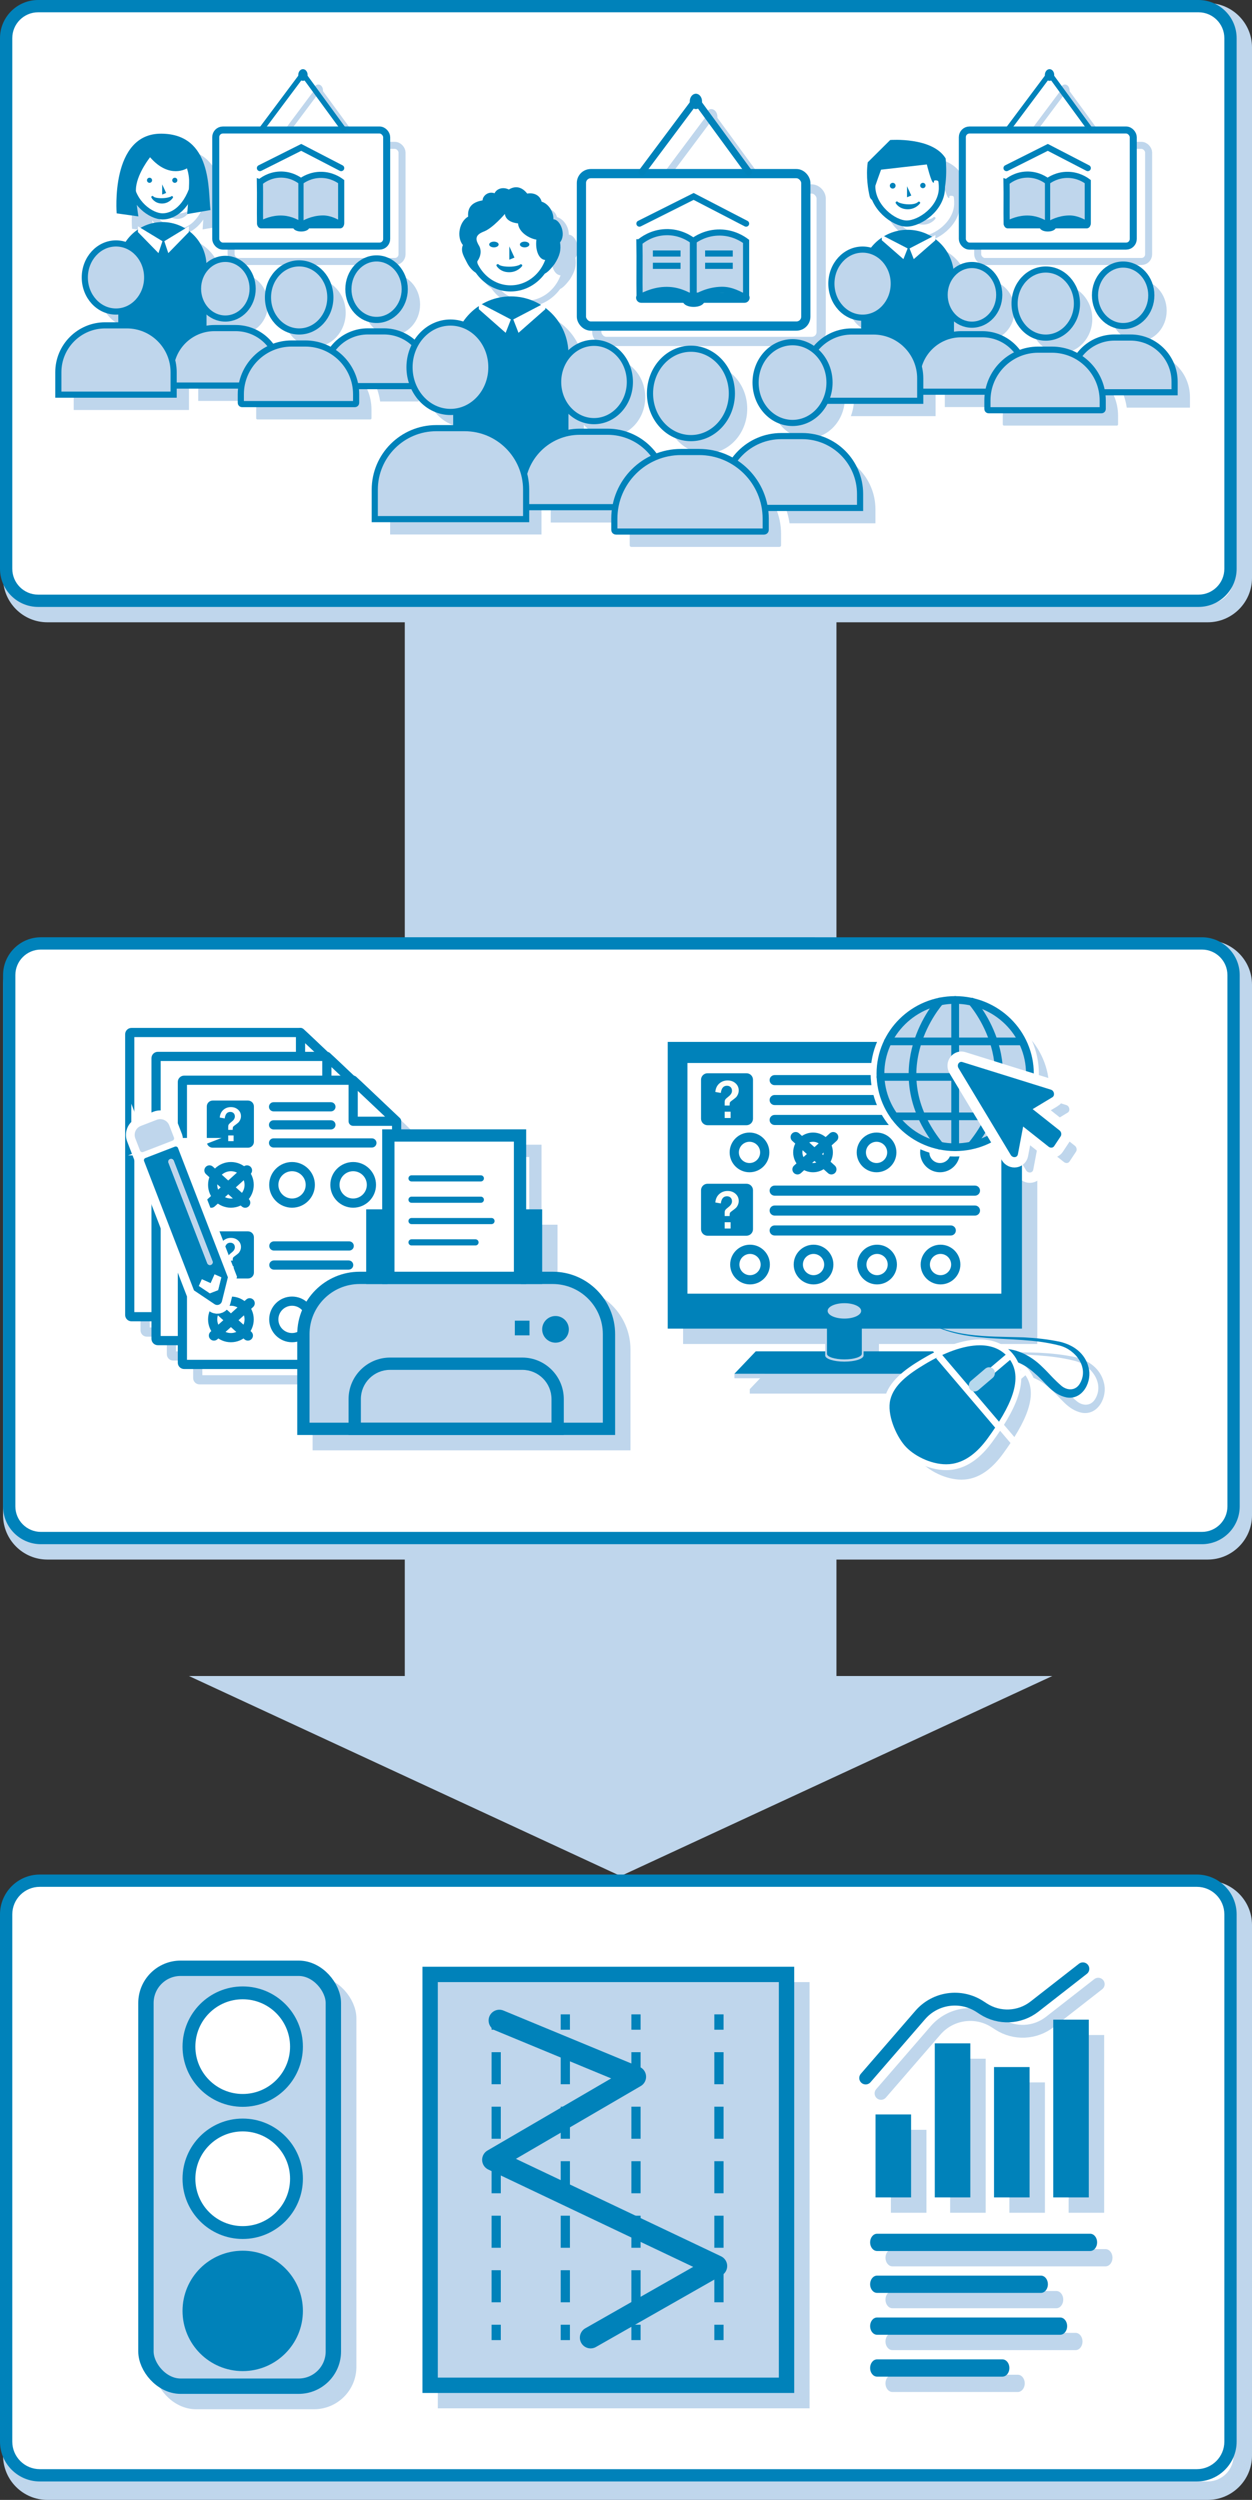 <?xml version="1.0" encoding="UTF-8"?>
<svg xmlns="http://www.w3.org/2000/svg" viewBox="0 0 407.5 813.5">
  <rect x="0" y="0" width="407.5" height="813.5" fill="#333333" stroke="none"/>
  <defs>
    <style>
      .cls-1, .cls-2, .cls-3, .cls-4, .cls-5, .cls-6, .cls-7, .cls-8, .cls-9, .cls-10, .cls-11, .cls-12, .cls-13, .cls-14, .cls-15, .cls-16, .cls-17, .cls-18, .cls-19, .cls-20, .cls-21, .cls-22, .cls-23, .cls-24, .cls-25, .cls-26, .cls-27, .cls-28, .cls-29 {
        stroke-miterlimit: 10;
      }

      .cls-1, .cls-3, .cls-30, .cls-31, .cls-32, .cls-33, .cls-23 {
        fill: #bfd6ec;
      }

      .cls-1, .cls-4, .cls-6, .cls-8, .cls-30, .cls-9, .cls-31, .cls-10, .cls-12, .cls-34, .cls-14, .cls-15, .cls-16, .cls-18, .cls-20, .cls-21, .cls-22, .cls-23, .cls-24, .cls-28, .cls-29 {
        stroke: #0082ba;
      }

      .cls-1, .cls-31, .cls-14, .cls-16, .cls-18, .cls-19 {
        stroke-width: 2px;
      }

      .cls-2, .cls-3, .cls-4, .cls-30, .cls-10, .cls-34, .cls-15, .cls-17, .cls-18, .cls-33, .cls-20, .cls-21, .cls-23, .cls-24, .cls-25, .cls-29 {
        stroke-linecap: round;
      }

      .cls-2, .cls-3, .cls-5, .cls-7, .cls-17, .cls-33, .cls-19, .cls-25 {
        stroke: #bfd6ec;
      }

      .cls-2, .cls-4, .cls-5, .cls-6, .cls-7, .cls-8, .cls-9, .cls-10, .cls-12, .cls-34, .cls-13, .cls-15, .cls-16, .cls-17, .cls-18, .cls-35, .cls-19, .cls-20, .cls-22, .cls-25, .cls-27, .cls-28, .cls-29 {
        fill: none;
      }

      .cls-2, .cls-20, .cls-21, .cls-24 {
        stroke-width: 4.178px;
      }

      .cls-3, .cls-30, .cls-33, .cls-23 {
        stroke-width: 5px;
      }

      .cls-36, .cls-11, .cls-14, .cls-24, .cls-26 {
        fill: #fff;
      }

      .cls-4, .cls-8, .cls-17 {
        stroke-width: 2.241px;
      }

      .cls-5, .cls-12, .cls-22, .cls-26 {
        stroke-width: 3px;
      }

      .cls-6, .cls-25, .cls-29 {
        stroke-width: 1.707px;
      }

      .cls-37, .cls-21 {
        fill: #0082ba;
      }

      .cls-7, .cls-11 {
        stroke-width: 2.285px;
      }

      .cls-9 {
        stroke-width: 1.952px;
      }

      .cls-10 {
        stroke-width: 2.52px;
      }

      .cls-11, .cls-26 {
        stroke: #0084be;
      }

      .cls-12 {
        stroke-dasharray: 0 0 10.435 7.304;
      }

      .cls-34 {
        stroke-linejoin: round;
        stroke-width: 7px;
      }

      .cls-13 {
        stroke-width: 5.675px;
      }

      .cls-13, .cls-35, .cls-27 {
        stroke: #fff;
      }

      .cls-15 {
        stroke-width: 3.309px;
      }

      .cls-38 {
        fill: #b6d8ed;
      }

      .cls-35 {
        stroke-width: 3.369px;
      }

      .cls-39 {
        fill: #fffdf6;
      }

      .cls-40 {
        fill: #0084be;
      }

      .cls-41 {
        fill: #0081ba;
      }

      .cls-27 {
        stroke-width: 2.213px;
      }

      .cls-28 {
        stroke-width: 1.487px;
      }
    </style>
  </defs>
  <g id="Ebene_1" data-name="Ebene 1"/>
  <g id="Ebene_2" data-name="Ebene 2">
    <g id="evaluation">
      <g id="hintergrund_Kopie" data-name="hintergrund Kopie">
        <polygon class="cls-32" points="272.25 545.4 272.25 167.5 131.75 167.5 131.75 545.4 61.5 545.4 202 610.5 342.5 545.4 272.25 545.4"/>
        <g>
          <rect class="cls-36" x="4" y="4" width="400.5" height="195.5" rx="11.417" ry="11.417"/>
          <path class="cls-32" d="M393.083,7c4.648,0,8.417,3.768,8.417,8.417V188.083c0,4.648-3.768,8.417-8.417,8.417H15.417c-4.648,0-8.417-3.768-8.417-8.417V15.417c0-4.648,3.768-8.417,8.417-8.417H393.083m0-6H15.417C7.467,1,1,7.467,1,15.417V188.083c0,7.949,6.467,14.417,14.417,14.417H393.083c7.949,0,14.417-6.467,14.417-14.417V15.417c0-7.949-6.467-14.417-14.417-14.417h0Z"/>
        </g>
        <g>
          <rect class="cls-36" x="2" y="2" width="398.5" height="193.5" rx="10.417" ry="10.417"/>
          <path class="cls-37" d="M390.083,4c4.648,0,8.417,3.768,8.417,8.417V185.083c0,4.648-3.768,8.417-8.417,8.417H12.417c-4.648,0-8.417-3.768-8.417-8.417V12.417c0-4.648,3.768-8.417,8.417-8.417H390.083m0-4H12.417C5.57,0,0,5.57,0,12.417V185.083c0,6.847,5.57,12.417,12.417,12.417H390.083c6.847,0,12.417-5.57,12.417-12.417V12.417c0-6.847-5.57-12.417-12.417-12.417h0Z"/>
        </g>
        <g>
          <rect class="cls-36" x="4" y="309" width="400.5" height="195.5" rx="11.417" ry="11.417"/>
          <path class="cls-32" d="M393.083,312c4.648,0,8.417,3.768,8.417,8.417v172.667c0,4.648-3.768,8.417-8.417,8.417H15.417c-4.648,0-8.417-3.768-8.417-8.417v-172.667c0-4.648,3.768-8.417,8.417-8.417H393.083m0-6H15.417c-7.949,0-14.417,6.467-14.417,14.417v172.667c0,7.949,6.467,14.417,14.417,14.417H393.083c7.949,0,14.417-6.467,14.417-14.417v-172.667c0-7.949-6.467-14.417-14.417-14.417h0Z"/>
        </g>
        <g>
          <rect class="cls-36" x="3" y="307" width="398.5" height="193.5" rx="10.303" ry="10.303"/>
          <path class="cls-37" d="M391.197,309c4.585,0,8.303,3.717,8.303,8.303v172.895c0,4.585-3.717,8.303-8.303,8.303H13.303c-4.585,0-8.303-3.717-8.303-8.303v-172.895c0-4.585,3.717-8.303,8.303-8.303H391.197m0-4H13.303c-6.784,0-12.303,5.519-12.303,12.303v172.895c0,6.784,5.519,12.303,12.303,12.303H391.197c6.784,0,12.303-5.519,12.303-12.303v-172.895c0-6.784-5.519-12.303-12.303-12.303h0Z"/>
        </g>
        <g>
          <rect class="cls-36" x="4" y="615" width="400.5" height="195.5" rx="11.417" ry="11.417"/>
          <path class="cls-32" d="M393.083,618c4.648,0,8.417,3.768,8.417,8.417v172.667c0,4.648-3.768,8.417-8.417,8.417H15.417c-4.648,0-8.417-3.768-8.417-8.417v-172.667c0-4.648,3.768-8.417,8.417-8.417H393.083m0-6H15.417c-7.949,0-14.417,6.467-14.417,14.417v172.667c0,7.949,6.467,14.417,14.417,14.417H393.083c7.949,0,14.417-6.467,14.417-14.417v-172.667c0-7.949-6.467-14.417-14.417-14.417h0Z"/>
        </g>
        <g>
          <rect class="cls-36" x="2" y="612" width="398.5" height="193.5" rx="10.961" ry="10.961"/>
          <path class="cls-37" d="M389.539,614c4.949,0,8.961,4.012,8.961,8.961v171.578c0,4.949-4.012,8.961-8.961,8.961H12.961c-4.949,0-8.961-4.012-8.961-8.961v-171.578c0-4.949,4.012-8.961,8.961-8.961H389.539m0-4H12.961c-7.147,0-12.961,5.814-12.961,12.961v171.578c0,7.147,5.814,12.961,12.961,12.961H389.539c7.147,0,12.961-5.814,12.961-12.961v-171.578c0-7.147-5.814-12.961-12.961-12.961h0Z"/>
        </g>
      </g>
      <g id="kasten_1_schatten" data-name="kasten 1 schatten">
        <g>
          <g>
            <rect class="cls-7" x="318.221" y="47.305" width="55.631" height="37.787" rx="2.324" ry="2.324"/>
            <g>
              <path class="cls-32" d="M285.662,122.601c-.784,0-1.422-.638-1.422-1.422v-26.296c0-8.909,7.248-16.157,16.156-16.157s16.157,7.248,16.157,16.157v26.296c0,.784-.638,1.422-1.422,1.422h-29.47Z"/>
              <path class="cls-36" d="M300.397,79.779c8.341,0,15.103,6.762,15.103,15.103v26.297c0,.203-.165,.368-.368,.368h-29.469c-.203,0-.368-.165-.368-.368v-26.297c0-8.341,6.762-15.103,15.103-15.103h0m0-2.108c-9.49,0-17.211,7.721-17.211,17.211v26.297c0,1.365,1.111,2.476,2.476,2.476h29.469c1.365,0,2.476-1.111,2.476-2.476v-26.297c0-9.49-7.721-17.211-17.211-17.211h0Z"/>
            </g>
            <g>
              <g>
                <path class="cls-32" d="M285.751,109.88c-6.424,0-11.649-5.644-11.649-12.581s5.226-12.581,11.649-12.581,11.649,5.644,11.649,12.581-5.226,12.581-11.649,12.581Z"/>
                <path class="cls-36" d="M285.751,86.219c5.605,0,10.15,4.961,10.15,11.081s-4.544,11.081-10.15,11.081-10.149-4.961-10.149-11.081,4.544-11.081,10.149-11.081m0-3c-7.251,0-13.149,6.317-13.149,14.081s5.899,14.081,13.149,14.081,13.15-6.317,13.15-14.081-5.899-14.081-13.15-14.081h0Z"/>
              </g>
              <ellipse class="cls-32" cx="321.342" cy="100.948" rx="8.891" ry="9.707"/>
              <g>
                <path class="cls-32" d="M301.96,133.962v-5.853c0-8.739,7.109-15.849,15.849-15.849h6.897c8.739,0,15.85,7.11,15.85,15.849v5.853h-38.596Z"/>
                <path class="cls-36" d="M324.707,113.76c7.925,0,14.349,6.424,14.349,14.349v4.353h-35.596v-4.353c0-7.925,6.424-14.349,14.349-14.349h6.898m0-3h-6.898c-9.566,0-17.349,7.783-17.349,17.349v7.353h41.596v-7.353c0-9.566-7.783-17.349-17.349-17.349h0Z"/>
              </g>
              <g>
                <path class="cls-32" d="M370.562,112.607c-5.881,0-10.666-5.163-10.666-11.508s4.785-11.508,10.666-11.508,10.667,5.163,10.667,11.508-4.785,11.508-10.667,11.508Z"/>
                <path class="cls-36" d="M370.563,91.092c5.062,0,9.167,4.481,9.167,10.008s-4.104,10.008-9.167,10.008-9.167-4.481-9.167-10.008,4.104-10.008,9.167-10.008m0-3c-6.709,0-12.167,5.835-12.167,13.008s5.458,13.008,12.167,13.008,12.167-5.835,12.167-13.008-5.458-13.008-12.167-13.008h0Z"/>
              </g>
              <g>
                <path class="cls-32" d="M351.911,134.147v-4.96c0-8.739,7.109-15.849,15.849-15.849h5.196c8.739,0,15.85,7.11,15.85,15.849v4.96h-36.895Z"/>
                <path class="cls-36" d="M372.957,114.838c7.925,0,14.349,6.424,14.349,14.349v3.46h-33.895v-3.46c0-7.925,6.424-14.349,14.349-14.349h5.197m0-3h-5.197c-9.566,0-17.349,7.783-17.349,17.349v6.46h39.895v-6.46c0-9.566-7.783-17.349-17.349-17.349h0Z"/>
              </g>
              <g>
                <path class="cls-32" d="M265.486,136.926v-8.804c0-9.237,7.516-16.752,16.753-16.752h7.024c9.237,0,16.752,7.515,16.752,16.752v8.804h-40.529Z"/>
                <path class="cls-36" d="M289.264,112.869c8.424,0,15.252,6.829,15.252,15.252v7.304h-37.529v-7.304c0-8.424,6.829-15.252,15.252-15.252h7.025m0-3h-7.025c-10.064,0-18.252,8.188-18.252,18.252v10.304h43.529v-10.304c0-10.064-8.188-18.252-18.252-18.252h0Z"/>
              </g>
              <g>
                <path class="cls-32" d="M345.372,116.366c-6.424,0-11.649-5.644-11.649-12.581s5.226-12.581,11.649-12.581,11.649,5.644,11.649,12.581-5.226,12.581-11.649,12.581Z"/>
                <path class="cls-36" d="M345.372,92.704c5.605,0,10.15,4.961,10.15,11.081s-4.544,11.081-10.15,11.081-10.149-4.961-10.149-11.081,4.544-11.081,10.149-11.081m0-3c-7.251,0-13.149,6.317-13.149,14.081s5.899,14.081,13.149,14.081,13.15-6.317,13.15-14.081-5.899-14.081-13.15-14.081h0Z"/>
              </g>
              <g>
                <path class="cls-32" d="M326.784,140c-1.05,0-1.903-.854-1.903-1.903v-2.781c0-9.944,8.09-18.034,18.034-18.034h4.461c9.944,0,18.034,8.09,18.034,18.034v2.781c0,1.05-.854,1.903-1.903,1.903h-36.723Z"/>
                <path class="cls-36" d="M347.376,118.782c9.131,0,16.534,7.402,16.534,16.534v2.781c0,.223-.181,.403-.403,.403h-36.722c-.223,0-.403-.181-.403-.403v-2.781c0-9.131,7.402-16.534,16.534-16.534h4.461m0-3h-4.461c-10.771,0-19.534,8.763-19.534,19.534v2.781c0,1.877,1.527,3.403,3.403,3.403h36.722c1.877,0,3.403-1.527,3.403-3.403v-2.781c0-10.771-8.763-19.534-19.534-19.534h0Z"/>
              </g>
            </g>
            <g id="normal">
              <g>
                <path class="cls-19" d="M311.571,66.095c0,6.711-7.152,11.655-11.449,11.655s-11.219-5.441-11.219-12.152,4.95-12.152,11.661-12.152,11.006,5.938,11.006,12.649Z"/>
                <path class="cls-32" d="M288.065,68.926c-.473-2.021-1.28-6.448-.634-11.1l7.316-7.27s13.74-1.053,18.041,5.996c0,0,1.129,10.19-2.199,14.717,0,0,.205-.71,.509-1.37,.82-1.779,.312-6.015-1.238-6.184-1.549-.168-.422,.801-1.096,.719-.673-.082-2.101-5.921-2.101-5.921l-14.894,1.703s-2.08,5.629-2.379,6.972c-.265,1.192,.548,2.717,.795,3.227,.029,.059-.028,.12-.092,.103l-.629-.163c-.697-.18-1.235-.728-1.399-1.43Z"/>
                <path class="cls-32" d="M304.435,71.2c-.056,.078-1.398,1.916-4.017,1.9-2.778-.018-3.828-1.906-3.871-1.986-.103-.19-.016-.422,.194-.516,.209-.092,.462-.014,.567,.176,.036,.065,1.347,.713,3.583,.728,2.159,.014,2.822-.705,2.834-.72,.126-.178,.389-.23,.585-.113,.196,.115,.252,.353,.125,.531"/>
              </g>
            </g>
          </g>
          <polyline class="cls-25" points="333.235 46.9 346.602 29.023 359.68 46.9"/>
          <ellipse class="cls-32" cx="346.602" cy="29.404" rx="1.523" ry="1.904"/>
        </g>
        <g>
          <g>
            <rect class="cls-7" x="75.221" y="47.305" width="55.631" height="37.787" rx="2.324" ry="2.324"/>
            <g>
              <path class="cls-32" d="M43.851,117.982c-.746,0-1.353-.606-1.353-1.352v-25.007c0-8.472,6.893-15.364,15.364-15.364s15.364,6.892,15.364,15.364v25.007c0,.746-.606,1.352-1.353,1.352h-28.023Z"/>
              <path class="cls-36" d="M57.862,77.261c7.932,0,14.362,6.43,14.362,14.362v25.007c0,.194-.157,.35-.35,.35h-28.024c-.194,0-.35-.157-.35-.35v-25.007c0-7.932,6.43-14.362,14.362-14.362h0m0-2.004c-9.025,0-16.367,7.342-16.367,16.366v25.007c0,1.298,1.056,2.355,2.355,2.355h28.024c1.298,0,2.355-1.056,2.355-2.355v-25.007c0-9.025-7.342-16.366-16.367-16.366h0Z"/>
            </g>
            <g>
              <g>
                <path class="cls-32" d="M42.751,107.88c-6.424,0-11.649-5.644-11.649-12.581s5.226-12.581,11.649-12.581,11.649,5.644,11.649,12.581-5.226,12.581-11.649,12.581Z"/>
                <path class="cls-36" d="M42.751,84.219c5.605,0,10.149,4.961,10.149,11.081s-4.544,11.081-10.149,11.081-10.149-4.961-10.149-11.081,4.544-11.081,10.149-11.081m0-3c-7.251,0-13.149,6.317-13.149,14.081s5.899,14.081,13.149,14.081,13.149-6.317,13.149-14.081-5.899-14.081-13.149-14.081h0Z"/>
              </g>
              <ellipse class="cls-32" cx="78.342" cy="98.948" rx="8.891" ry="9.707"/>
              <g>
                <path class="cls-32" d="M58.96,131.962v-5.853c0-8.739,7.109-15.849,15.849-15.849h6.897c8.739,0,15.85,7.11,15.85,15.849v5.853H58.96Z"/>
                <path class="cls-36" d="M81.707,111.76c7.925,0,14.349,6.424,14.349,14.349v4.353H60.46v-4.353c0-7.925,6.424-14.349,14.349-14.349h6.898m0-3h-6.898c-9.566,0-17.349,7.783-17.349,17.349v7.353h41.596v-7.353c0-9.566-7.783-17.349-17.349-17.349h0Z"/>
              </g>
              <g>
                <path class="cls-32" d="M127.562,110.607c-5.881,0-10.666-5.163-10.666-11.508s4.785-11.508,10.666-11.508,10.667,5.163,10.667,11.508-4.785,11.508-10.667,11.508Z"/>
                <path class="cls-36" d="M127.563,89.092c5.062,0,9.167,4.481,9.167,10.008s-4.104,10.008-9.167,10.008-9.167-4.481-9.167-10.008,4.104-10.008,9.167-10.008m0-3c-6.709,0-12.167,5.835-12.167,13.008s5.458,13.008,12.167,13.008,12.167-5.835,12.167-13.008-5.458-13.008-12.167-13.008h0Z"/>
              </g>
              <g>
                <path class="cls-32" d="M108.911,132.147v-4.96c0-8.739,7.109-15.849,15.849-15.849h5.196c8.739,0,15.85,7.11,15.85,15.849v4.96h-36.895Z"/>
                <path class="cls-36" d="M129.957,112.838c7.925,0,14.349,6.424,14.349,14.349v3.46h-33.895v-3.46c0-7.925,6.424-14.349,14.349-14.349h5.197m0-3h-5.197c-9.566,0-17.349,7.783-17.349,17.349v6.46h39.895v-6.46c0-9.566-7.783-17.349-17.349-17.349h0Z"/>
              </g>
              <g>
                <path class="cls-32" d="M22.486,134.926v-8.804c0-9.237,7.516-16.752,16.753-16.752h7.024c9.237,0,16.752,7.515,16.752,16.752v8.804H22.486Z"/>
                <path class="cls-36" d="M46.264,110.869c8.424,0,15.252,6.829,15.252,15.252v7.304H23.987v-7.304c0-8.424,6.829-15.252,15.252-15.252h7.025m0-3h-7.025c-10.064,0-18.252,8.188-18.252,18.252v10.304h43.529v-10.304c0-10.064-8.188-18.252-18.252-18.252h0Z"/>
              </g>
              <g>
                <path class="cls-32" d="M102.372,114.366c-6.424,0-11.649-5.644-11.649-12.581s5.226-12.581,11.649-12.581,11.649,5.644,11.649,12.581-5.226,12.581-11.649,12.581Z"/>
                <path class="cls-36" d="M102.372,90.704c5.605,0,10.15,4.961,10.15,11.081s-4.544,11.081-10.15,11.081-10.149-4.961-10.149-11.081,4.544-11.081,10.149-11.081m0-3c-7.251,0-13.149,6.317-13.149,14.081s5.899,14.081,13.149,14.081,13.15-6.317,13.15-14.081-5.899-14.081-13.15-14.081h0Z"/>
              </g>
              <g>
                <path class="cls-32" d="M83.784,138c-1.05,0-1.903-.854-1.903-1.903v-2.781c0-9.944,8.09-18.034,18.034-18.034h4.461c9.944,0,18.034,8.09,18.034,18.034v2.781c0,1.049-.854,1.903-1.903,1.903h-36.723Z"/>
                <path class="cls-36" d="M104.376,116.782c9.131,0,16.534,7.402,16.534,16.534v2.781c0,.223-.181,.403-.403,.403h-36.722c-.223,0-.403-.181-.403-.403v-2.781c0-9.131,7.402-16.534,16.534-16.534h4.461m0-3h-4.461c-10.771,0-19.534,8.763-19.534,19.534v2.781c0,1.877,1.527,3.403,3.403,3.403h36.722c1.877,0,3.403-1.527,3.403-3.403v-2.781c0-10.771-8.763-19.534-19.534-19.534h0Z"/>
              </g>
            </g>
            <g>
              <path class="cls-19" d="M68.444,63.716c-2.365,9.101-7.124,11.704-10.534,11.704-3.663,0-9.878-4.187-10.534-11.704-.561-6.44,4.716-11.704,10.534-11.704s12.16,5.448,10.534,11.704Z"/>
              <path class="cls-32" d="M53.847,56.17s-3.942,4.925-4.539,9.576c-.384,2.991,.74,9.674,.74,9.674l-7.074-.982s-2.188-26.036,14.527-25.938c16.715,.098,15.208,18.67,16,24.858l-7.558,1.298s.696-9.002,.607-11.092c-.087-2.09-.703-3.783-.703-3.783,0,0-5.701,3.658-12-3.61Z"/>
              <path class="cls-32" d="M61.26,69.382c-.049,.076-1.236,1.867-3.552,1.851-2.456-.018-3.384-1.856-3.423-1.933-.091-.185-.014-.411,.172-.502,.185-.09,.409-.014,.501,.171,.031,.063,.565,.517,2.542,.531,1.909,.013,3.121-.51,3.132-.525,.112-.174,.344-.224,.518-.11,.173,.112,.223,.344,.11,.517"/>
            </g>
          </g>
          <polyline class="cls-25" points="90.235 46.9 103.602 29.023 116.68 46.9"/>
          <ellipse class="cls-32" cx="103.602" cy="29.404" rx="1.523" ry="1.904"/>
        </g>
        <g>
          <g>
            <rect class="cls-5" x="194.241" y="61.5" width="73.034" height="49.608" rx="3.051" ry="3.051"/>
            <g>
              <path class="cls-32" d="M152.958,154.641c-.975,0-1.767-.792-1.767-1.767v-32.667c0-11.067,9.003-20.071,20.07-20.071s20.07,9.004,20.07,20.071v32.667c0,.975-.792,1.767-1.767,1.767h-36.607Z"/>
              <path class="cls-36" d="M171.262,101.446c10.362,0,18.762,8.4,18.762,18.762v32.667c0,.253-.205,.458-.458,.458h-36.608c-.253,0-.458-.205-.458-.458v-32.667c0-10.362,8.4-18.762,18.762-18.762m0-2.618c-11.789,0-21.38,9.591-21.38,21.38v32.667c0,1.696,1.38,3.076,3.076,3.076h36.608c1.696,0,3.076-1.38,3.076-3.076v-32.667c0-11.789-9.591-21.38-21.38-21.38h0Z"/>
            </g>
            <g>
              <ellipse class="cls-19" cx="171.19" cy="84.747" rx="13.117" ry="14.106"/>
              <path class="cls-32" d="M169.333,74.609s0,2.645,4.273,3.086c.225,2.771,3.418,4.849,5.982,5.29-.427,3.526,.855,6.612,2.991,6.612,0,2.204-2.492,3.517-1.211,4.399,1.124,.773,3.193-1.855,4.108-3.052,1.709-2.645,2.215-4.591,1.802-7.077,2.136-2.645,0-7.494-2.136-7.494,0-3.086-2.136-5.29-3.845-5.73-.427-1.763-2.136-3.086-4.7-2.645-1.709-2.204-3.845-2.645-5.982-1.322-1.709-.882-3.845-.441-4.65,1.217-2.186-.776-3.895,.987-3.895,2.31-2.564,.441-5.017,1.629-4.7,5.29-2.881,1.629-3.845,6.612-1.709,9.257-.873,2.041,.437,3.884,1.291,5.647,1.621,3.345,4.939,4.819,4.263,2.728-.427-1.322-.855-1.427-.855-3.086,2.136-3.086,.427-5.29,.427-5.29-.85-1.55-1.489-3.206,1.709-4.408,2.923-1.099,6.836-5.73,6.836-5.73Z"/>
            </g>
            <g>
              <g>
                <ellipse class="cls-32" cx="151.614" cy="124.508" rx="14.824" ry="16.047"/>
                <path class="cls-36" d="M151.614,109.961c7.359,0,13.324,6.513,13.324,14.547s-5.966,14.547-13.324,14.547-13.324-6.513-13.324-14.547,5.966-14.547,13.324-14.547m0-3c-9.001,0-16.324,7.872-16.324,17.547s7.323,17.547,16.324,17.547,16.324-7.872,16.324-17.547-7.323-17.547-16.324-17.547h0Z"/>
              </g>
              <ellipse class="cls-32" cx="198.338" cy="129.298" rx="11.672" ry="12.743"/>
              <g>
                <path class="cls-32" d="M173.362,171.545v-7.215c0-11.214,9.124-20.338,20.338-20.338h9.055c11.214,0,20.338,9.124,20.338,20.338v7.215h-49.73Z"/>
                <path class="cls-36" d="M202.755,145.492c10.404,0,18.838,8.434,18.838,18.838v5.715h-46.731v-5.715c0-10.404,8.434-18.838,18.838-18.838h9.055m0-3h-9.055c-12.041,0-21.838,9.796-21.838,21.838v8.715h52.731v-8.715c0-12.041-9.796-21.838-21.838-21.838h0Z"/>
              </g>
              <g>
                <path class="cls-32" d="M262.956,144.136c-7.463,0-13.534-6.566-13.534-14.639s6.071-14.638,13.534-14.638,13.534,6.567,13.534,14.638-6.071,14.639-13.534,14.639Z"/>
                <path class="cls-36" d="M262.956,116.359c6.646,0,12.034,5.882,12.034,13.138s-5.388,13.138-12.034,13.138-12.034-5.882-12.034-13.138,5.388-13.138,12.034-13.138m0-3c-8.29,0-15.034,7.24-15.034,16.138s6.744,16.138,15.034,16.138,15.034-7.24,15.034-16.138-6.744-16.138-15.034-16.138h0Z"/>
              </g>
              <g>
                <path class="cls-32" d="M238.938,171.787v-6.042c0-11.214,9.124-20.338,20.338-20.338h6.822c11.214,0,20.338,9.124,20.338,20.338v6.042h-47.498Z"/>
                <path class="cls-36" d="M266.099,146.908c10.404,0,18.838,8.434,18.838,18.838v4.542h-44.498v-4.542c0-10.404,8.434-18.838,18.838-18.838h6.822m0-3h-6.822c-12.041,0-21.838,9.796-21.838,21.838v7.542h50.498v-7.542c0-12.041-9.796-21.838-21.838-21.838h0Z"/>
              </g>
              <g>
                <path class="cls-32" d="M125.479,175.436v-11.089c0-11.868,9.655-21.523,21.523-21.523h9.223c11.868,0,21.523,9.655,21.523,21.523v11.089h-52.27Z"/>
                <path class="cls-36" d="M156.225,144.323c11.059,0,20.023,8.965,20.023,20.023v9.589h-49.269v-9.589c0-11.059,8.965-20.023,20.023-20.023h9.222m0-3h-9.222c-12.695,0-23.023,10.328-23.023,23.023v12.589h55.269v-12.589c0-12.695-10.328-23.023-23.023-23.023h0Z"/>
              </g>
              <g>
                <path class="cls-32" d="M229.886,149.069c-8.174,0-14.824-7.198-14.824-16.047s6.65-16.047,14.824-16.047,14.824,7.199,14.824,16.047-6.65,16.047-14.824,16.047Z"/>
                <path class="cls-36" d="M229.885,118.475c7.359,0,13.324,6.513,13.324,14.547s-5.966,14.547-13.324,14.547-13.324-6.513-13.324-14.547,5.966-14.547,13.324-14.547m0-3c-9.001,0-16.324,7.872-16.324,17.547s7.323,17.547,16.324,17.547,16.324-7.872,16.324-17.547-7.323-17.547-16.324-17.547h0Z"/>
              </g>
              <g>
                <path class="cls-32" d="M205.483,179.472c-1.119,0-2.03-.91-2.03-2.029v-3.651c0-12.796,10.41-23.206,23.206-23.206h5.857c12.796,0,23.206,10.41,23.206,23.206v3.651c0,1.119-.91,2.029-2.029,2.029h-48.21Z"/>
                <path class="cls-36" d="M232.517,152.085c11.988,0,21.706,9.718,21.706,21.706v3.651c0,.292-.237,.53-.53,.53h-48.21c-.292,0-.53-.237-.53-.53v-3.651c0-11.988,9.718-21.706,21.706-21.706h5.857m0-3h-5.857c-13.623,0-24.706,11.083-24.706,24.706v3.651c0,1.946,1.583,3.53,3.53,3.53h48.21c1.946,0,3.53-1.583,3.53-3.53v-3.651c0-13.623-11.083-24.706-24.706-24.706h0Z"/>
              </g>
            </g>
          </g>
          <polyline class="cls-17" points="213.951 60.968 231.5 37.5 248.669 60.968"/>
          <ellipse class="cls-32" cx="231.5" cy="38" rx="2" ry="2.5"/>
        </g>
      </g>
      <g id="kasten_1" data-name="kasten 1">
        <g>
          <g>
            <rect class="cls-11" x="313.221" y="42.305" width="55.631" height="37.787" rx="2.324" ry="2.324"/>
            <g>
              <path class="cls-1" d="M327.603,59.323c.681-.575,2.995-2.381,6.482-2.506,3.661-.131,6.187,1.678,6.871,2.204,.756-.552,3.175-2.17,6.654-2.117,3.365,.051,5.679,1.634,6.438,2.204v13.617c0,.181-.192,.297-.352,.213-1.178-.624-3.224-1.859-5.667-1.83-3.339,.04-5.914,1.481-6.97,2.13-1.17-.625-3.219-1.914-6.022-2.084-3.362-.204-5.962,1.127-7.257,1.76-.062,.03-.134-.014-.135-.083-.081-4.503,.042-9.005-.043-13.508Z"/>
              <line class="cls-10" x1="328.035" y1="73.062" x2="353.659" y2="73.062"/>
              <ellipse class="cls-28" cx="341.041" cy="73.68" rx="2.009" ry=".919"/>
              <line class="cls-6" x1="340.955" y1="59.02" x2="340.955" y2="72.762"/>
              <polyline class="cls-18" points="327.603 54.699 341.041 47.958 354.048 54.699"/>
            </g>
            <g>
              <path class="cls-37" d="M310.132,116.547h-29.469c-.203,0-.368-.165-.368-.368v-26.297c0-8.341,6.762-15.103,15.103-15.103h0c8.341,0,15.103,6.762,15.103,15.103v26.297c0,.203-.165,.368-.368,.368Z"/>
              <g>
                <polygon class="cls-36" points="296.043 80.849 297.413 84.324 304.444 78.182 304.444 76.5 296.043 80.849"/>
                <polygon class="cls-36" points="295.415 80.849 294.045 84.324 287.014 78.182 287.014 76.5 295.415 80.849"/>
              </g>
            </g>
            <g>
              <ellipse class="cls-31" cx="280.751" cy="92.299" rx="10.149" ry="11.081"/>
              <ellipse class="cls-31" cx="316.342" cy="95.948" rx="8.891" ry="9.707"/>
              <path class="cls-31" d="M312.809,108.76h6.897c7.919,0,14.349,6.43,14.349,14.349v4.353h-35.596v-4.353c0-7.919,6.43-14.349,14.349-14.349Z"/>
              <ellipse class="cls-31" cx="365.563" cy="96.1" rx="9.167" ry="10.008"/>
              <path class="cls-31" d="M362.76,109.838h5.197c7.919,0,14.349,6.43,14.349,14.349v3.46h-33.895v-3.46c0-7.919,6.43-14.349,14.349-14.349Z"/>
              <path class="cls-31" d="M277.239,107.869h7.025c8.418,0,15.252,6.834,15.252,15.252v7.304h-37.529v-7.304c0-8.418,6.834-15.252,15.252-15.252Z"/>
              <ellipse class="cls-31" cx="340.372" cy="98.785" rx="10.149" ry="11.081"/>
              <path class="cls-31" d="M337.915,113.782h4.462c9.125,0,16.534,7.409,16.534,16.534v2.781c0,.223-.181,.403-.403,.403h-36.723c-.223,0-.403-.181-.403-.403v-2.781c0-9.125,7.409-16.534,16.534-16.534Z"/>
            </g>
            <g id="normal-2" data-name="normal">
              <g>
                <path class="cls-14" d="M306.571,61.095c0,6.711-7.152,11.655-11.449,11.655s-11.219-5.441-11.219-12.152,4.95-12.152,11.661-12.152,11.006,5.938,11.006,12.649Z"/>
                <path class="cls-37" d="M300.388,59.492h-.013c-.334,0-.617,.194-.765,.471-.007,.012-.018,.022-.024,.035-.051,.109-.084,.228-.086,.356-.007,.482,.38,.88,.862,.887h.013c.476,0,.868-.384,.875-.861,.007-.482-.38-.881-.862-.888Z"/>
                <path class="cls-37" d="M290.574,59.492h-.014c-.359,0-.663,.209-.822,.506-.007,.013-.019,.024-.026,.037-.055,.117-.091,.245-.093,.382-.007,.518,.408,.946,.926,.954h.014c.512,0,.932-.412,.94-.926,.007-.518-.408-.946-.926-.954Z"/>
                <path class="cls-37" d="M283.065,63.926c-.473-2.021-1.28-6.448-.634-11.1l7.316-7.27s13.74-1.053,18.041,5.996c0,0,1.129,10.19-2.199,14.717,0,0,.205-.71,.509-1.37,.82-1.779,.312-6.015-1.238-6.184-1.549-.168-.422,.801-1.096,.719-.673-.082-2.101-5.921-2.101-5.921l-14.894,1.703s-2.08,5.629-2.379,6.972c-.265,1.192,.548,2.717,.795,3.227,.029,.059-.028,.12-.092,.103l-.629-.163c-.697-.18-1.235-.728-1.399-1.43Z"/>
                <path class="cls-37" d="M299.435,66.2c-.056,.078-1.398,1.916-4.017,1.9-2.778-.018-3.828-1.906-3.871-1.986-.103-.19-.016-.422,.194-.516,.209-.092,.462-.014,.567,.176,.036,.065,1.347,.713,3.583,.728,2.159,.014,2.822-.705,2.834-.72,.126-.178,.389-.23,.585-.113,.196,.115,.252,.353,.125,.531"/>
                <polygon class="cls-37" points="295.215 60.598 296.608 63.626 295.215 64.198 295.215 60.598"/>
              </g>
            </g>
          </g>
          <polyline class="cls-29" points="328.235 41.9 341.602 24.023 354.68 41.9"/>
          <ellipse class="cls-37" cx="341.602" cy="24.404" rx="1.523" ry="1.904"/>
        </g>
        <g>
          <g>
            <rect class="cls-11" x="70.221" y="42.305" width="55.631" height="37.787" rx="2.324" ry="2.324"/>
            <g>
              <path class="cls-1" d="M84.603,59.323c.681-.575,2.995-2.381,6.482-2.506,3.661-.131,6.187,1.678,6.871,2.204,.756-.552,3.175-2.17,6.654-2.117,3.365,.051,5.679,1.634,6.438,2.204v13.617c0,.181-.192,.297-.352,.213-1.178-.624-3.224-1.859-5.667-1.83-3.339,.04-5.914,1.481-6.97,2.13-1.17-.625-3.219-1.914-6.022-2.084-3.362-.204-5.962,1.127-7.257,1.76-.062,.03-.134-.014-.135-.083-.081-4.503,.042-9.005-.043-13.508Z"/>
              <line class="cls-10" x1="85.035" y1="73.062" x2="110.659" y2="73.062"/>
              <ellipse class="cls-28" cx="98.041" cy="73.68" rx="2.009" ry=".919"/>
              <line class="cls-6" x1="97.955" y1="59.02" x2="97.955" y2="72.762"/>
              <polyline class="cls-18" points="84.603 54.699 98.041 47.958 111.048 54.699"/>
            </g>
            <g>
              <path class="cls-37" d="M66.874,116.5h-28.024c-.194,0-.35-.157-.35-.35v-29.527c0-7.932,6.43-14.362,14.362-14.362h0c7.932,0,14.362,6.43,14.362,14.362v29.527c0,.194-.157,.35-.35,.35Z"/>
              <g>
                <polygon class="cls-36" points="53.477 78.493 54.779 82.37 61.465 75.518 61.465 73.641 53.477 78.493"/>
                <polygon class="cls-36" points="52.879 78.493 51.577 82.37 44.891 75.518 44.891 73.641 52.879 78.493"/>
              </g>
            </g>
            <g>
              <ellipse class="cls-31" cx="37.751" cy="90.299" rx="10.149" ry="11.081"/>
              <ellipse class="cls-31" cx="73.342" cy="93.948" rx="8.891" ry="9.707"/>
              <path class="cls-31" d="M69.809,106.76h6.897c7.919,0,14.349,6.43,14.349,14.349v4.353H55.46v-4.353c0-7.919,6.43-14.349,14.349-14.349Z"/>
              <ellipse class="cls-31" cx="122.563" cy="94.1" rx="9.167" ry="10.008"/>
              <path class="cls-31" d="M119.76,107.838h5.197c7.919,0,14.349,6.43,14.349,14.349v3.46h-33.895v-3.46c0-7.919,6.43-14.349,14.349-14.349Z"/>
              <path class="cls-31" d="M34.239,105.869h7.025c8.418,0,15.252,6.834,15.252,15.252v7.304H18.987v-7.304c0-8.418,6.834-15.252,15.252-15.252Z"/>
              <ellipse class="cls-31" cx="97.372" cy="96.785" rx="10.149" ry="11.081"/>
              <path class="cls-31" d="M94.915,111.782h4.462c9.125,0,16.534,7.409,16.534,16.534v2.781c0,.223-.181,.403-.403,.403h-36.723c-.223,0-.403-.181-.403-.403v-2.781c0-9.125,7.409-16.534,16.534-16.534Z"/>
            </g>
            <g>
              <path class="cls-14" d="M63.444,58.716c-2.365,9.101-7.124,11.704-10.534,11.704-3.663,0-9.878-4.187-10.534-11.704-.561-6.44,4.716-11.704,10.534-11.704s12.16,5.448,10.534,11.704Z"/>
              <g>
                <path class="cls-37" d="M48.668,57.834c-.459,0-.832,.374-.832,.833s.374,.832,.832,.832,.832-.373,.832-.832-.374-.833-.832-.833Z"/>
                <path class="cls-37" d="M56.899,57.834c-.46,0-.833,.374-.833,.833s.374,.833,.833,.833,.833-.374,.833-.833-.374-.833-.833-.833Z"/>
              </g>
              <path class="cls-37" d="M48.847,51.17s-3.942,4.925-4.539,9.576c-.384,2.991,.74,9.674,.74,9.674l-7.074-.982s-2.188-26.036,14.527-25.938c16.715,.098,15.208,18.67,16,24.858l-7.558,1.298s.696-9.002,.607-11.092c-.087-2.09-.703-3.783-.703-3.783,0,0-5.701,3.658-12-3.61Z"/>
              <path class="cls-37" d="M56.26,64.382c-.049,.076-1.236,1.867-3.552,1.851-2.456-.018-3.384-1.856-3.423-1.933-.091-.185-.014-.411,.172-.502,.185-.09,.409-.014,.501,.171,.031,.063,.565,.517,2.542,.531,1.909,.013,3.121-.51,3.132-.525,.112-.174,.344-.224,.518-.11,.173,.112,.223,.344,.11,.517"/>
              <polygon class="cls-37" points="52.784 60.003 54.081 62.79 52.784 63.318 52.784 60.003"/>
            </g>
          </g>
          <polyline class="cls-29" points="85.235 41.9 98.602 24.023 111.68 41.9"/>
          <ellipse class="cls-37" cx="98.602" cy="24.404" rx="1.523" ry="1.904"/>
        </g>
        <g>
          <g>
            <rect class="cls-26" x="189.241" y="56.5" width="73.034" height="49.608" rx="3.051" ry="3.051"/>
            <g>
              <g>
                <path class="cls-1" d="M208.122,78.842c.894-.754,3.932-3.126,8.509-3.29,4.806-.173,8.122,2.203,9.02,2.893,.993-.724,4.168-2.849,8.736-2.78,4.418,.067,7.455,2.145,8.453,2.893v17.877c0,.237-.252,.39-.462,.279-1.547-.819-4.233-2.441-7.44-2.402-4.383,.052-7.764,1.944-9.15,2.796-1.536-.82-4.226-2.512-7.905-2.736-4.414-.268-7.827,1.479-9.527,2.311-.081,.04-.175-.019-.177-.109-.106-5.911,.056-11.822-.057-17.733Z"/>
                <line class="cls-15" x1="208.689" y1="96.879" x2="242.329" y2="96.879"/>
                <ellipse class="cls-9" cx="225.763" cy="97.69" rx="2.638" ry="1.206"/>
                <line class="cls-8" x1="225.651" y1="78.445" x2="225.651" y2="96.484"/>
                <polyline class="cls-18" points="208.122 72.772 225.763 63.922 242.839 72.772"/>
                <line class="cls-16" x1="212.5" y1="82.5" x2="221.5" y2="82.5"/>
                <line class="cls-16" x1="212.5" y1="86.5" x2="221.5" y2="86.5"/>
                <line class="cls-16" x1="229.5" y1="82.5" x2="238.5" y2="82.5"/>
                <line class="cls-16" x1="229.5" y1="86.5" x2="238.5" y2="86.5"/>
              </g>
              <path class="cls-37" d="M184.566,152.5h-36.608c-.253,0-.458-.205-.458-.458v-36.835c0-10.362,8.4-18.762,18.762-18.762h0c10.362,0,18.762,8.4,18.762,18.762v36.835c0,.253-.205,.458-.458,.458Z"/>
              <g>
                <polygon class="cls-36" points="167.065 103.949 168.766 108.302 177.5 100.608 177.5 98.5 167.065 103.949"/>
                <polygon class="cls-36" points="166.284 103.949 164.582 108.302 155.848 100.608 155.848 98.5 166.284 103.949"/>
              </g>
            </g>
            <g>
              <ellipse class="cls-14" cx="166.19" cy="79.747" rx="13.117" ry="14.106"/>
              <path class="cls-37" d="M169.911,86.609c-.058,.081-1.469,1.996-4.22,1.978-2.919-.019-4.022-1.985-4.068-2.068-.108-.198-.017-.439,.204-.537,.22-.096,.486-.015,.595,.183,.037,.068,.924,.605,3.275,.62,2.268,.015,3.455-.596,3.469-.612,.133-.186,.409-.239,.615-.118,.206,.12,.265,.368,.131,.553"/>
              <g>
                <path class="cls-37" d="M160.762,78.631c-.849,0-1.541,.419-1.541,.935s.691,.935,1.541,.935,1.541-.419,1.541-.935-.691-.935-1.541-.935Z"/>
                <path class="cls-37" d="M170.762,78.631c-.849,0-1.541,.419-1.541,.935s.691,.935,1.541,.935,1.541-.419,1.541-.935-.691-.935-1.541-.935Z"/>
              </g>
              <polygon class="cls-37" points="165.78 80.181 167.454 83.821 165.78 84.509 165.78 80.181"/>
              <path class="cls-37" d="M164.333,69.609s0,2.645,4.273,3.086c.225,2.771,3.418,4.849,5.982,5.29-.427,3.526,.855,6.612,2.991,6.612,0,2.204-2.492,3.517-1.211,4.399,1.124,.773,3.193-1.855,4.108-3.052,1.709-2.645,2.215-4.591,1.802-7.077,2.136-2.645,0-7.494-2.136-7.494,0-3.086-2.136-5.29-3.845-5.73-.427-1.763-2.136-3.086-4.7-2.645-1.709-2.204-3.845-2.645-5.982-1.322-1.709-.882-3.845-.441-4.65,1.217-2.186-.776-3.895,.987-3.895,2.31-2.564,.441-5.017,1.629-4.7,5.29-2.881,1.629-3.845,6.612-1.709,9.257-.873,2.041,.437,3.884,1.291,5.647,1.621,3.345,4.939,4.819,4.263,2.728-.427-1.322-.855-1.427-.855-3.086,2.136-3.086,.427-5.29,.427-5.29-.85-1.55-1.489-3.206,1.709-4.408,2.923-1.099,6.836-5.73,6.836-5.73Z"/>
            </g>
            <g>
              <ellipse class="cls-1" cx="146.614" cy="119.508" rx="13.324" ry="14.547"/>
              <ellipse class="cls-1" cx="193.338" cy="124.298" rx="11.672" ry="12.743"/>
              <path class="cls-1" d="M188.7,140.492h9.055c10.397,0,18.838,8.441,18.838,18.838v5.715h-46.731v-5.715c0-10.397,8.441-18.838,18.838-18.838Z"/>
              <ellipse class="cls-1" cx="257.956" cy="124.497" rx="12.034" ry="13.138"/>
              <path class="cls-1" d="M254.276,141.908h6.822c10.397,0,18.838,8.441,18.838,18.838v4.542h-44.498v-4.542c0-10.397,8.441-18.838,18.838-18.838Z"/>
              <path class="cls-1" d="M142.003,139.323h9.222c11.051,0,20.023,8.972,20.023,20.023v9.589h-49.269v-9.589c0-11.051,8.972-20.023,20.023-20.023Z"/>
              <ellipse class="cls-1" cx="224.886" cy="128.022" rx="13.324" ry="14.547"/>
              <path class="cls-1" d="M221.659,147.085h5.857c11.98,0,21.706,9.726,21.706,21.706v3.651c0,.292-.237,.53-.53,.53h-48.21c-.292,0-.53-.237-.53-.53v-3.651c0-11.98,9.726-21.706,21.706-21.706Z"/>
            </g>
          </g>
          <polyline class="cls-4" points="208.951 55.968 226.5 32.5 243.669 55.968"/>
          <ellipse class="cls-37" cx="226.5" cy="33" rx="2" ry="2.5"/>
        </g>
      </g>
      <g id="kasten_2_schatten" data-name="kasten 2 schatten">
        <path class="cls-32" d="M332.705,443.97c4.379,.371,8.48,2.8,11.501,5.803,2.232,2.086,3.976,4.324,6.265,6.198,1.89,1.561,4.509,1.669,5.95-.651,3.171-5.184-1.231-11.084-6.574-12.467-16.145-4.137-31.654,.744-46.499-9.644,11.032,7.255,22.243,6.591,34.788,6.982,4.035,.206,8.019,.611,12.045,1.487,2.004,.51,3.992,1.361,5.651,2.754,1.661,1.372,2.94,3.307,3.452,5.485,1.288,4.493-1.786,10.765-7.17,9.819-4.68-.976-6.848-4.929-10.088-7.619-2.805-2.638-6.038-4.431-9.635-4.682l.313-3.464h0Z"/>
        <g>
          <g>
            <rect class="cls-32" x="244.038" y="452.003" width="71.59" height="1.497"/>
            <polygon class="cls-32" points="308.676 444.741 250.988 444.741 244.038 452.04 315.627 452.04 308.676 444.741"/>
            <path class="cls-32" d="M273.589,432.197v13.89c0,1.109,2.796,2.009,6.244,2.009s6.245-.9,6.245-2.009v-13.89h-12.488Z"/>
            <path class="cls-32" d="M274.161,432.926v12.614c0,1.009,2.539,1.826,5.671,1.826s5.671-.817,5.671-1.826v-12.614h-11.342Z"/>
            <rect class="cls-32" x="222.33" y="344.048" width="115.295" height="93.309"/>
            <rect class="cls-32" x="223.228" y="345.245" width="113.202" height="90.917"/>
          </g>
          <g>
            <g>
              <path class="cls-32" d="M315.753,379.497c-14.081,0-25.536-11.267-25.536-25.115s11.455-25.114,25.536-25.114,25.536,11.267,25.536,25.114-11.455,25.115-25.536,25.115Z"/>
              <path class="cls-36" d="M315.753,331.114c13.083,0,23.689,10.417,23.689,23.268s-10.606,23.268-23.689,23.268-23.689-10.417-23.689-23.268,10.606-23.268,23.689-23.268m0-3.694c-15.099,0-27.383,12.095-27.383,26.962s12.284,26.962,27.383,26.962,27.383-12.095,27.383-26.962-12.284-26.962-27.383-26.962h0Z"/>
            </g>
            <path class="cls-32" d="M315.89,331.647c-12.713,0-23.054,10.193-23.054,22.717s10.341,22.713,23.054,22.713,23.054-10.188,23.054-22.713-10.341-22.717-23.054-22.717m0,47.928c-14.11,0-25.588-11.312-25.588-25.211s11.478-25.211,25.588-25.211,25.588,11.307,25.588,25.211-11.478,25.211-25.588,25.211"/>
            <path class="cls-32" d="M348.36,363.524c.997-.597,1.514-1.721,1.352-2.933-.171-1.262-1.047-2.296-2.242-2.632l-28.679-8.944c-1.074-.382-2.296-.045-3.055,.885-.804,.984-.889,2.403-.211,3.535l17.008,28.274c.665,1.11,1.936,1.703,3.163,1.482,1.172-.207,2.044-1.087,2.269-2.287,.395-2.089,.786-4.178,1.181-6.267,2.044,1.617,4.083,3.23,6.123,4.847,.696,.535,1.55,.759,2.363,.624,.777-.126,1.442-.562,1.882-1.217l2.116-3.19c.863-1.343,.535-3.167-.741-4.178-2.282-1.801-4.56-3.607-6.837-5.413,1.433-.863,2.871-1.725,4.308-2.588Z"/>
            <path class="cls-35" d="M348.36,363.524c.997-.597,1.514-1.721,1.352-2.933-.171-1.262-1.047-2.296-2.242-2.632l-28.679-8.944c-1.074-.382-2.296-.045-3.055,.885-.804,.984-.889,2.403-.211,3.535l17.008,28.274c.665,1.11,1.936,1.703,3.163,1.482,1.172-.207,2.044-1.087,2.269-2.287,.395-2.089,.786-4.178,1.181-6.267,2.044,1.617,4.083,3.23,6.123,4.847,.696,.535,1.55,.759,2.363,.624,.777-.126,1.442-.562,1.882-1.217l2.116-3.19c.863-1.343,.535-3.167-.741-4.178-2.282-1.801-4.56-3.607-6.837-5.413,1.433-.863,2.871-1.725,4.308-2.588Z"/>
          </g>
        </g>
        <g>
          <path class="cls-32" d="M116.388,434.974H47.797c-1.139,0-2.066-.927-2.066-2.066v-91.345c0-1.139,.927-2.066,2.066-2.066h54.822c.759,0,.839,0,8.322,7.167,7.512,7.196,7.512,7.261,7.512,8.069v78.175c0,1.139-.927,2.066-2.066,2.066Zm-67.663-2.993H115.46v-76.703c-1.865-1.976-11.341-11.054-13.35-12.788H48.724v89.491Z"/>
          <path class="cls-32" d="M124.956,442.751H56.365c-1.139,0-2.066-.927-2.066-2.066v-91.345c0-1.139,.927-2.066,2.066-2.066h54.822c.759,0,.839,0,8.322,7.167,7.512,7.196,7.512,7.261,7.512,8.069v78.175c0,1.139-.927,2.066-2.066,2.066Zm-67.663-2.993H124.028v-76.703c-1.865-1.976-11.341-11.054-13.35-12.788H57.292v89.491Z"/>
          <path class="cls-32" d="M133.524,450.5H64.933c-1.139,0-2.066-.927-2.066-2.066v-91.345c0-1.139,.927-2.066,2.066-2.066h54.822c.759,0,.839,0,8.322,7.167,7.512,7.196,7.512,7.261,7.512,8.069v78.175c0,1.139-.927,2.066-2.066,2.066Zm-67.663-2.993h66.736v-76.703c-1.865-1.976-11.341-11.054-13.35-12.788h-53.386v89.491Z"/>
        </g>
        <g>
          <g>
            <path class="cls-32" d="M103.747,469.962v-30.803c0-10.104,8.22-18.324,18.324-18.324h62.813c10.104,0,18.324,8.22,18.324,18.324v30.803H103.747Z"/>
            <path class="cls-32" d="M184.885,422.835c9.016,0,16.324,7.309,16.324,16.324v28.803H105.747v-28.803c0-9.016,7.309-16.324,16.324-16.324h62.814m0-4h-62.814c-11.207,0-20.324,9.117-20.324,20.324v32.803h103.462v-32.803c0-11.207-9.117-20.324-20.324-20.324h0Z"/>
          </g>
          <rect class="cls-32" x="174.523" y="398.535" width="6.943" height="24.299"/>
          <g>
            <rect class="cls-36" x="131.396" y="374.5" width="42.863" height="46.335"/>
            <path class="cls-32" d="M172.259,376.5v42.335h-38.863v-42.335h38.863m4-4h-46.863v50.335h46.863v-50.335h0Z"/>
          </g>
        </g>
        <g>
          <g>
            <path class="cls-32" d="M312.955,482.448c-5.738,0-11.528-3.272-14.281-6.506-2.72-3.195-6.129-10.4-4.81-15.717,1.307-5.271,6.369-8.926,11.644-12.089,4.8-2.878,11.89-6.31,18.408-6.31,4.189,0,7.518,1.416,9.894,4.206,6.438,7.562-.121,18.695-6.554,27.549-3.685,5.07-7.616,7.908-12.02,8.676-.728,.127-1.495,.19-2.281,.19Z"/>
            <path class="cls-36" d="M323.917,442.776c3.677,0,6.863,1.162,9.171,3.872,5.659,6.648,.583,16.492-6.599,26.376-3.324,4.574-7.042,7.537-11.415,8.299-.69,.12-1.4,.177-2.118,.177-5.136,0-10.766-2.893-13.558-6.173-2.821-3.314-5.792-10.114-4.612-14.873,1.187-4.786,5.765-8.237,11.211-11.503,6.206-3.721,12.58-6.174,17.921-6.174m0-1.897h0c-6.736,0-13.995,3.505-18.897,6.445-5.451,3.268-10.686,7.066-12.077,12.674-1.414,5.702,2.078,13.116,5.009,16.559,2.894,3.399,8.976,6.841,15.002,6.841,.84,0,1.663-.069,2.444-.205,4.658-.811,8.788-3.772,12.625-9.052,6.637-9.135,13.375-20.654,6.509-28.721-2.564-3.012-6.135-4.54-10.614-4.54h0Z"/>
          </g>
          <line class="cls-27" x1="333.569" y1="446.238" x2="321.497" y2="456.449"/>
          <line class="cls-27" x1="310.528" y1="446.285" x2="330.379" y2="469.606"/>
        </g>
      </g>
      <g id="kasten_2" data-name="kasten 2">
        <g>
          <g>
            <g>
              <rect class="cls-32" x="239.038" y="447.003" width="71.59" height="1.497"/>
              <polygon class="cls-37" points="303.676 439.741 245.988 439.741 239.038 447.04 310.627 447.04 303.676 439.741"/>
              <path class="cls-32" d="M268.589,427.197v13.89c0,1.109,2.796,2.009,6.244,2.009s6.245-.9,6.245-2.009v-13.89h-12.488Z"/>
              <path class="cls-37" d="M269.161,427.926v12.614c0,1.009,2.539,1.826,5.671,1.826s5.671-.817,5.671-1.826v-12.614h-11.342Z"/>
              <rect class="cls-37" x="217.33" y="339.048" width="115.295" height="93.309"/>
              <rect class="cls-37" x="218.228" y="340.245" width="113.202" height="90.917"/>
              <rect class="cls-36" x="223.747" y="345.912" width="102.17" height="75.064"/>
              <path class="cls-32" d="M280.287,426.581c0,1.383-2.442,2.507-5.454,2.507s-5.453-1.123-5.453-2.507,2.441-2.507,5.453-2.507,5.454,1.121,5.454,2.507Z"/>
            </g>
            <g>
              <g>
                <g>
                  <path class="cls-37" d="M317.334,389.088h-65.203c-.908,0-1.643-.736-1.643-1.643s.736-1.643,1.643-1.643h65.203c.908,0,1.643,.736,1.643,1.643s-.736,1.643-1.643,1.643Z"/>
                  <path class="cls-37" d="M317.334,395.571h-65.203c-.908,0-1.643-.736-1.643-1.643s.736-1.643,1.643-1.643h65.203c.908,0,1.643,.736,1.643,1.643s-.736,1.643-1.643,1.643Z"/>
                  <path class="cls-37" d="M309.468,402.055h-57.337c-.908,0-1.643-.736-1.643-1.643s.736-1.643,1.643-1.643h57.337c.908,0,1.643,.736,1.643,1.643s-.736,1.643-1.643,1.643Z"/>
                </g>
                <g>
                  <path class="cls-37" d="M230.285,385.209h12.685c1.167,0,2.114,.947,2.114,2.114v12.683c0,1.168-.948,2.115-2.115,2.115h-12.684c-1.167,0-2.114-.947-2.114-2.114v-12.684c0-1.167,.947-2.114,2.114-2.114Z"/>
                  <path class="cls-39" d="M237.465,395.718h-1.601v-1.108c0-.373,.075-.665,.226-.879,.151-.214,.48-.517,.99-.912,.777-.596,1.166-1.228,1.166-1.898,0-.503-.152-.903-.456-1.199-.304-.296-.699-.443-1.187-.443-1.128,0-1.793,.781-1.995,2.34l-1.791-.32c.11-1.166,.541-2.082,1.294-2.748,.753-.664,1.656-.997,2.706-.997s1.911,.311,2.596,.933c.684,.621,1.026,1.395,1.026,2.32,0,.46-.094,.897-.283,1.31-.189,.414-.404,.734-.645,.962-.241,.228-.75,.625-1.527,1.195-.219,.159-.359,.313-.419,.463-.061,.151-.093,.478-.099,.982Zm.329,2.008v2.053h-1.93v-2.053h1.93Z"/>
                </g>
              </g>
              <g>
                <path class="cls-37" d="M244.116,417.965c-3.563,0-6.462-2.899-6.462-6.462s2.899-6.463,6.462-6.463,6.462,2.899,6.462,6.463-2.899,6.462-6.462,6.462Zm0-9.922c-1.907,0-3.459,1.552-3.459,3.459s1.552,3.459,3.459,3.459,3.459-1.552,3.459-3.459-1.552-3.459-3.459-3.459Z"/>
                <path class="cls-37" d="M264.793,417.965c-3.563,0-6.462-2.899-6.462-6.462s2.899-6.463,6.462-6.463,6.462,2.899,6.462,6.463-2.899,6.462-6.462,6.462Zm0-9.922c-1.907,0-3.459,1.552-3.459,3.459s1.552,3.459,3.459,3.459,3.459-1.552,3.459-3.459-1.552-3.459-3.459-3.459Z"/>
                <path class="cls-37" d="M285.471,417.965c-3.563,0-6.462-2.899-6.462-6.462s2.899-6.463,6.462-6.463,6.462,2.899,6.462,6.463-2.899,6.462-6.462,6.462Zm0-9.922c-1.907,0-3.459,1.552-3.459,3.459s1.552,3.459,3.459,3.459,3.459-1.552,3.459-3.459-1.552-3.459-3.459-3.459Z"/>
                <path class="cls-37" d="M306.12,417.965c-3.563,0-6.462-2.899-6.462-6.462s2.899-6.463,6.462-6.463,6.462,2.899,6.462,6.463-2.899,6.462-6.462,6.462Zm0-9.922c-1.907,0-3.459,1.552-3.459,3.459s1.552,3.459,3.459,3.459,3.459-1.552,3.459-3.459-1.552-3.459-3.459-3.459Z"/>
              </g>
            </g>
            <g>
              <g>
                <g>
                  <path class="cls-37" d="M317.334,353.128h-65.203c-.908,0-1.643-.736-1.643-1.643s.736-1.643,1.643-1.643h65.203c.908,0,1.643,.736,1.643,1.643s-.736,1.643-1.643,1.643Z"/>
                  <path class="cls-37" d="M317.334,359.611h-65.203c-.908,0-1.643-.736-1.643-1.643s.736-1.643,1.643-1.643h65.203c.908,0,1.643,.736,1.643,1.643s-.736,1.643-1.643,1.643Z"/>
                  <path class="cls-37" d="M309.468,366.095h-57.337c-.908,0-1.643-.736-1.643-1.643s.736-1.643,1.643-1.643h57.337c.908,0,1.643,.736,1.643,1.643s-.736,1.643-1.643,1.643Z"/>
                </g>
                <g>
                  <path class="cls-37" d="M230.285,349.25h12.685c1.167,0,2.114,.947,2.114,2.114v12.683c0,1.168-.948,2.115-2.115,2.115h-12.684c-1.167,0-2.114-.947-2.114-2.114v-12.684c0-1.167,.947-2.114,2.114-2.114Z"/>
                  <path class="cls-39" d="M237.465,359.758h-1.601v-1.108c0-.373,.075-.665,.226-.879,.151-.214,.48-.517,.99-.912,.777-.596,1.166-1.228,1.166-1.898,0-.503-.152-.903-.456-1.199-.304-.296-.699-.443-1.187-.443-1.128,0-1.793,.781-1.995,2.34l-1.791-.32c.11-1.166,.541-2.082,1.294-2.748,.753-.664,1.656-.997,2.706-.997s1.911,.311,2.596,.933c.684,.621,1.026,1.395,1.026,2.32,0,.46-.094,.897-.283,1.31-.189,.414-.404,.734-.645,.962-.241,.228-.75,.625-1.527,1.195-.219,.159-.359,.313-.419,.463-.061,.151-.093,.478-.099,.982Zm.329,2.008v2.053h-1.93v-2.053h1.93Z"/>
                </g>
              </g>
              <g>
                <path class="cls-37" d="M243.947,381.471c-3.563,0-6.462-2.899-6.462-6.462s2.899-6.463,6.462-6.463,6.462,2.899,6.462,6.463-2.899,6.462-6.462,6.462Zm0-9.922c-1.907,0-3.459,1.552-3.459,3.459s1.552,3.459,3.459,3.459,3.459-1.552,3.459-3.459-1.552-3.459-3.459-3.459Z"/>
                <path class="cls-37" d="M264.625,381.471c-3.563,0-6.462-2.899-6.462-6.462s2.899-6.463,6.462-6.463,6.462,2.899,6.462,6.463-2.899,6.462-6.462,6.462Zm0-9.922c-1.907,0-3.459,1.552-3.459,3.459s1.552,3.459,3.459,3.459,3.459-1.552,3.459-3.459-1.552-3.459-3.459-3.459Z"/>
                <path class="cls-37" d="M285.302,381.471c-3.563,0-6.462-2.899-6.462-6.462s2.899-6.463,6.462-6.463,6.462,2.899,6.462,6.463-2.899,6.462-6.462,6.462Zm0-9.922c-1.907,0-3.459,1.552-3.459,3.459s1.552,3.459,3.459,3.459,3.459-1.552,3.459-3.459-1.552-3.459-3.459-3.459Z"/>
                <path class="cls-37" d="M305.951,381.471c-3.563,0-6.462-2.899-6.462-6.462s2.899-6.463,6.462-6.463,6.462,2.899,6.462,6.463-2.899,6.462-6.462,6.462Zm0-9.922c-1.907,0-3.459,1.552-3.459,3.459s1.552,3.459,3.459,3.459,3.459-1.552,3.459-3.459-1.552-3.459-3.459-3.459Z"/>
              </g>
            </g>
          </g>
          <g>
            <g>
              <path class="cls-32" d="M310.753,374.497c-14.081,0-25.536-11.267-25.536-25.115s11.455-25.114,25.536-25.114,25.536,11.267,25.536,25.114-11.455,25.115-25.536,25.115Z"/>
              <path class="cls-36" d="M310.753,326.114c13.083,0,23.689,10.417,23.689,23.268s-10.606,23.268-23.689,23.268-23.689-10.417-23.689-23.268,10.606-23.268,23.689-23.268m0-3.694c-15.099,0-27.383,12.095-27.383,26.962s12.284,26.962,27.383,26.962,27.383-12.095,27.383-26.962-12.284-26.962-27.383-26.962h0Z"/>
            </g>
            <path class="cls-37" d="M310.89,326.647c-12.713,0-23.054,10.193-23.054,22.717s10.341,22.713,23.054,22.713,23.054-10.188,23.054-22.713-10.341-22.717-23.054-22.717m0,47.928c-14.11,0-25.588-11.312-25.588-25.211s11.478-25.211,25.588-25.211,25.588,11.307,25.588,25.211-11.478,25.211-25.588,25.211"/>
            <path class="cls-37" d="M332.502,340.136h-43.494c-.696,0-1.267-.557-1.267-1.249,0-.687,.571-1.249,1.267-1.249h43.494c.701,0,1.267,.562,1.267,1.249,0,.692-.566,1.249-1.267,1.249"/>
            <path class="cls-37" d="M335.212,351.698h-48.62c-.696,0-1.267-.557-1.267-1.249,0-.687,.571-1.249,1.267-1.249h48.62c.701,0,1.267,.562,1.267,1.249,0,.692-.566,1.249-1.267,1.249"/>
            <path class="cls-37" d="M330.444,364.525h-39.352c-.696,0-1.267-.557-1.267-1.249,0-.687,.571-1.249,1.267-1.249h39.352c.701,0,1.267,.562,1.267,1.249,0,.692-.566,1.249-1.267,1.249"/>
            <path class="cls-37" d="M310.89,374.575c-.701,0-1.267-.557-1.267-1.249v-47.928c0-.687,.566-1.244,1.267-1.244s1.267,.557,1.267,1.244v47.928c0,.692-.566,1.249-1.267,1.249"/>
            <path class="cls-37" d="M305.926,374.075c-.373,0-.737-.162-.988-.467-10.714-13.189-10.135-25.691-7.763-33.858,2.561-8.814,7.592-14.443,7.803-14.681,.467-.512,1.267-.562,1.788-.099,.521,.458,.571,1.244,.108,1.761-.049,.054-4.906,5.503-7.291,13.796-3.167,11.024-.701,21.63,7.331,31.522,.436,.535,.35,1.321-.198,1.752-.234,.184-.512,.274-.791,.274"/>
            <path class="cls-37" d="M316.269,373.847c-.279,0-.562-.09-.795-.274-.544-.436-.629-1.217-.189-1.756,19.186-23.49,.234-44.837,.04-45.053-.467-.512-.422-1.303,.099-1.761s1.321-.418,1.788,.094c.211,.238,5.242,5.835,7.808,14.604,2.372,8.122,2.951,20.561-7.763,33.679-.252,.31-.62,.467-.988,.467"/>
            <path class="cls-37" d="M343.36,358.524c.997-.597,1.514-1.721,1.352-2.933-.171-1.262-1.047-2.296-2.242-2.632l-28.679-8.944c-1.074-.382-2.296-.045-3.055,.885-.804,.984-.889,2.403-.211,3.535l17.008,28.274c.665,1.11,1.936,1.703,3.163,1.482,1.172-.207,2.044-1.087,2.269-2.287,.395-2.089,.786-4.178,1.181-6.267,2.044,1.617,4.083,3.23,6.123,4.847,.696,.535,1.55,.759,2.363,.624,.777-.126,1.442-.562,1.882-1.217l2.116-3.19c.863-1.343,.535-3.167-.741-4.178-2.282-1.801-4.56-3.607-6.837-5.413,1.433-.863,2.871-1.725,4.308-2.588Z"/>
            <path class="cls-35" d="M343.36,358.524c.997-.597,1.514-1.721,1.352-2.933-.171-1.262-1.047-2.296-2.242-2.632l-28.679-8.944c-1.074-.382-2.296-.045-3.055,.885-.804,.984-.889,2.403-.211,3.535l17.008,28.274c.665,1.11,1.936,1.703,3.163,1.482,1.172-.207,2.044-1.087,2.269-2.287,.395-2.089,.786-4.178,1.181-6.267,2.044,1.617,4.083,3.23,6.123,4.847,.696,.535,1.55,.759,2.363,.624,.777-.126,1.442-.562,1.882-1.217l2.116-3.19c.863-1.343,.535-3.167-.741-4.178-2.282-1.801-4.56-3.607-6.837-5.413,1.433-.863,2.871-1.725,4.308-2.588Z"/>
          </g>
          <g>
            <path class="cls-37" d="M259.559,382.184c-.452,0-.904-.185-1.231-.547-.613-.679-.56-1.728,.12-2.341l11.634-10.501c.679-.613,1.727-.56,2.341,.12,.613,.679,.56,1.728-.12,2.341l-11.634,10.501c-.317,.286-.714,.427-1.11,.427Z"/>
            <path class="cls-37" d="M270.606,382.184c.452,0,.904-.185,1.231-.547,.613-.679,.56-1.728-.12-2.341l-11.634-10.501c-.679-.613-1.727-.56-2.341,.12-.613,.679-.56,1.728,.12,2.341l11.634,10.501c.317,.286,.714,.427,1.11,.427Z"/>
          </g>
        </g>
        <g>
          <g>
            <polygon class="cls-36" points="111.957 427.846 42.213 427.846 42.213 335.993 97.814 335.993 111.957 349.351 111.957 427.846"/>
            <g>
              <path class="cls-37" d="M111.388,429.974H42.797c-1.139,0-2.066-.927-2.066-2.066v-91.345c0-1.139,.927-2.066,2.066-2.066h54.822c.759,0,.839,0,8.322,7.167,7.512,7.196,7.512,7.261,7.512,8.069v78.175c0,1.139-.927,2.066-2.066,2.066Zm-67.663-2.993H110.46v-76.703c-1.865-1.976-11.341-11.054-13.35-12.788H43.724v89.491Z"/>
              <g>
                <polygon class="cls-36" points="97.814 335.993 97.814 349.351 111.957 349.351 97.814 335.993"/>
                <path class="cls-37" d="M111.957,350.847h-14.143c-.827,0-1.497-.67-1.497-1.497v-13.358c0-.597,.355-1.138,.904-1.374,.549-.237,1.185-.124,1.62,.286l14.143,13.358c.445,.421,.59,1.071,.363,1.641-.227,.569-.778,.944-1.391,.944Zm-12.646-2.993h8.882l-8.882-8.389v8.389Z"/>
              </g>
            </g>
          </g>
          <g>
            <polygon class="cls-36" points="120.525 435.623 50.781 435.623 50.781 343.77 106.382 343.77 120.525 357.128 120.525 435.623"/>
            <g>
              <path class="cls-37" d="M119.956,437.751H51.365c-1.139,0-2.066-.927-2.066-2.066v-91.345c0-1.139,.927-2.066,2.066-2.066h54.822c.759,0,.839,0,8.322,7.167,7.512,7.196,7.512,7.261,7.512,8.069v78.175c0,1.139-.927,2.066-2.066,2.066Zm-67.663-2.993H119.028v-76.703c-1.865-1.976-11.341-11.054-13.35-12.788H52.292v89.491Z"/>
              <g>
                <polygon class="cls-36" points="106.382 343.77 106.382 357.128 120.525 357.128 106.382 343.77"/>
                <path class="cls-37" d="M120.525,358.624h-14.143c-.827,0-1.497-.67-1.497-1.497v-13.358c0-.597,.355-1.138,.904-1.374,.549-.237,1.185-.124,1.62,.286l14.143,13.358c.445,.421,.59,1.071,.363,1.641-.227,.569-.778,.944-1.391,.944Zm-12.646-2.993h8.882l-8.882-8.389v8.389Z"/>
              </g>
            </g>
          </g>
          <g>
            <g>
              <g>
                <polygon class="cls-36" points="129.093 443.372 59.349 443.372 59.349 351.519 114.95 351.519 129.093 364.877 129.093 443.372"/>
                <g>
                  <path class="cls-37" d="M128.524,445.5H59.933c-1.139,0-2.066-.927-2.066-2.066v-91.345c0-1.139,.927-2.066,2.066-2.066h54.822c.759,0,.839,0,8.322,7.167,7.512,7.196,7.512,7.261,7.512,8.069v78.175c0,1.139-.927,2.066-2.066,2.066Zm-67.663-2.993H127.596v-76.703c-1.865-1.976-11.341-11.054-13.35-12.788H60.86v89.491Z"/>
                  <g>
                    <polygon class="cls-36" points="114.95 351.519 114.95 364.877 129.093 364.877 114.95 351.519"/>
                    <path class="cls-37" d="M129.093,366.373h-14.143c-.827,0-1.497-.67-1.497-1.497v-13.358c0-.597,.355-1.138,.904-1.374,.549-.237,1.185-.124,1.62,.286l14.143,13.358c.445,.421,.59,1.071,.363,1.641-.227,.569-.778,.944-1.391,.944Zm-12.646-2.993h8.882l-8.882-8.389v8.389Z"/>
                  </g>
                </g>
                <g>
                  <path class="cls-37" d="M113.661,406.95h-24.521c-.827,0-1.497-.67-1.497-1.497s.67-1.497,1.497-1.497h24.521c.827,0,1.497,.67,1.497,1.497s-.67,1.497-1.497,1.497Z"/>
                  <path class="cls-37" d="M113.484,413.16h-24.344c-.827,0-1.497-.67-1.497-1.497s.67-1.497,1.497-1.497h24.344c.827,0,1.497,.67,1.497,1.497s-.67,1.497-1.497,1.497Z"/>
                </g>
                <g>
                  <g>
                    <path class="cls-37" d="M107.704,361.662h-18.666c-.827,0-1.497-.67-1.497-1.497s.67-1.497,1.497-1.497h18.666c.827,0,1.497,.67,1.497,1.497s-.67,1.497-1.497,1.497Z"/>
                    <path class="cls-37" d="M107.704,367.541h-18.666c-.827,0-1.497-.67-1.497-1.497s.67-1.497,1.497-1.497h18.666c.827,0,1.497,.67,1.497,1.497s-.67,1.497-1.497,1.497Z"/>
                    <path class="cls-37" d="M121.044,373.423h-32.006c-.827,0-1.497-.67-1.497-1.497s.67-1.497,1.497-1.497h32.006c.827,0,1.497,.67,1.497,1.497s-.67,1.497-1.497,1.497Z"/>
                  </g>
                  <g>
                    <path class="cls-37" d="M69.223,358.138h11.505c1.058,0,1.918,.859,1.918,1.918v11.504c0,1.059-.86,1.919-1.919,1.919h-11.504c-1.058,0-1.918-.859-1.918-1.918v-11.505c0-1.058,.859-1.918,1.918-1.918Z"/>
                    <path class="cls-36" d="M75.735,367.669h-1.452v-1.005c0-.338,.068-.603,.205-.797,.137-.194,.436-.469,.898-.827,.705-.541,1.058-1.114,1.058-1.721,0-.457-.138-.819-.414-1.087-.275-.268-.634-.402-1.077-.402-1.023,0-1.626,.708-1.81,2.123l-1.624-.291c.1-1.058,.49-1.889,1.173-2.493,.683-.602,1.502-.904,2.454-.904s1.733,.282,2.354,.846c.621,.564,.931,1.265,.931,2.104,0,.417-.085,.814-.257,1.188-.171,.375-.366,.666-.585,.872-.218,.206-.68,.567-1.385,1.084-.199,.144-.325,.284-.38,.42-.055,.137-.085,.434-.09,.89Zm.298,1.821v1.862h-1.751v-1.862h1.751Z"/>
                  </g>
                </g>
              </g>
              <g>
                <path class="cls-37" d="M69.223,400.7h11.505c1.058,0,1.918,.859,1.918,1.918v11.504c0,1.059-.86,1.919-1.919,1.919h-11.504c-1.058,0-1.918-.859-1.918-1.918v-11.505c0-1.058,.859-1.918,1.918-1.918Z"/>
                <path class="cls-36" d="M75.735,410.231h-1.452v-1.005c0-.338,.068-.603,.205-.797,.137-.194,.436-.469,.898-.827,.705-.541,1.058-1.114,1.058-1.721,0-.457-.138-.819-.414-1.087-.275-.268-.634-.402-1.077-.402-1.023,0-1.626,.708-1.81,2.123l-1.624-.291c.1-1.058,.49-1.889,1.173-2.493,.683-.602,1.502-.904,2.454-.904s1.733,.282,2.354,.846c.621,.564,.931,1.265,.931,2.104,0,.417-.085,.814-.257,1.188-.171,.375-.366,.666-.585,.872-.218,.206-.68,.567-1.385,1.084-.199,.144-.325,.284-.38,.42-.055,.137-.085,.434-.09,.89Zm.298,1.821v1.862h-1.751v-1.862h1.751Z"/>
              </g>
              <path class="cls-37" d="M75.158,393.005c-4.1,0-7.436-3.336-7.436-7.436s3.336-7.436,7.436-7.436,7.436,3.336,7.436,7.436-3.336,7.436-7.436,7.436Zm0-11.879c-2.45,0-4.443,1.993-4.443,4.442s1.993,4.443,4.443,4.443,4.443-1.993,4.443-4.443-1.993-4.442-4.443-4.442Z"/>
              <path class="cls-37" d="M95.054,393.005c-4.1,0-7.436-3.336-7.436-7.436s3.336-7.436,7.436-7.436,7.436,3.336,7.436,7.436-3.336,7.436-7.436,7.436Zm0-11.879c-2.45,0-4.443,1.993-4.443,4.442s1.993,4.443,4.443,4.443,4.443-1.993,4.443-4.443-1.993-4.442-4.443-4.442Z"/>
              <path class="cls-37" d="M114.95,393.005c-4.1,0-7.436-3.336-7.436-7.436s3.336-7.436,7.436-7.436,7.436,3.336,7.436,7.436-3.336,7.436-7.436,7.436Zm0-11.879c-2.45,0-4.443,1.993-4.443,4.442s1.993,4.443,4.443,4.443,4.443-1.993,4.443-4.443-1.993-4.442-4.443-4.442Z"/>
              <path class="cls-37" d="M75.158,436.788c-4.1,0-7.436-3.336-7.436-7.436s3.336-7.436,7.436-7.436,7.436,3.336,7.436,7.436-3.336,7.436-7.436,7.436Zm0-11.879c-2.45,0-4.443,1.993-4.443,4.442s1.993,4.443,4.443,4.443,4.443-1.993,4.443-4.443-1.993-4.442-4.443-4.442Z"/>
              <path class="cls-37" d="M95.054,436.788c-4.1,0-7.436-3.336-7.436-7.436s3.336-7.436,7.436-7.436,7.436,3.336,7.436,7.436-3.336,7.436-7.436,7.436Zm0-11.879c-2.45,0-4.443,1.993-4.443,4.442s1.993,4.443,4.443,4.443,4.443-1.993,4.443-4.443-1.993-4.442-4.443-4.442Z"/>
              <path class="cls-37" d="M114.95,436.788c-4.1,0-7.436-3.336-7.436-7.436s3.336-7.436,7.436-7.436,7.436,3.336,7.436,7.436-3.336,7.436-7.436,7.436Zm0-11.879c-2.45,0-4.443,1.993-4.443,4.442s1.993,4.443,4.443,4.443,4.443-1.993,4.443-4.443-1.993-4.442-4.443-4.442Z"/>
            </g>
            <g>
              <path class="cls-37" d="M68.76,393.024c-.452,0-.904-.185-1.231-.547-.613-.679-.56-1.728,.12-2.341l11.634-10.501c.679-.613,1.727-.56,2.341,.12,.613,.679,.56,1.728-.12,2.341l-11.634,10.501c-.317,.286-.714,.427-1.11,.427Z"/>
              <path class="cls-37" d="M79.806,393.024c.452,0,.904-.185,1.231-.547,.613-.679,.56-1.728-.12-2.341l-11.634-10.501c-.679-.613-1.727-.56-2.341,.12-.613,.679-.56,1.728,.12,2.341l11.634,10.501c.317,.286,.714,.427,1.11,.427Z"/>
            </g>
            <g>
              <path class="cls-38" d="M109.634,435.732c-.452,0-.904-.185-1.231-.547-.613-.679-.56-1.728,.12-2.341l11.634-10.501c.679-.613,1.727-.56,2.341,.12,.613,.679,.56,1.728-.12,2.341l-11.634,10.501c-.317,.286-.714,.427-1.11,.427Z"/>
              <path class="cls-38" d="M120.681,435.732c.452,0,.904-.185,1.231-.547,.613-.679,.56-1.728-.12-2.341l-11.634-10.501c-.679-.613-1.727-.56-2.341,.12-.613,.679-.56,1.728,.12,2.341l11.634,10.501c.317,.286,.714,.427,1.11,.427Z"/>
            </g>
            <g>
              <path class="cls-37" d="M69.635,436.26c-.452,0-.904-.185-1.231-.547-.613-.679-.56-1.728,.12-2.341l11.634-10.501c.679-.613,1.727-.56,2.341,.12,.613,.679,.56,1.728-.12,2.341l-11.634,10.501c-.317,.286-.714,.427-1.11,.427Z"/>
              <path class="cls-37" d="M80.682,436.26c.452,0,.904-.185,1.231-.547,.613-.679,.56-1.728-.12-2.341l-11.634-10.501c-.679-.613-1.727-.56-2.341,.12-.613,.679-.56,1.728,.12,2.341l11.634,10.501c.317,.286,.714,.427,1.11,.427Z"/>
            </g>
          </g>
          <g>
            <g>
              <g>
                <path class="cls-41" d="M46.897,377.835l16.24,42.07,6.695,4.493c.899,.608,2.127,.134,2.402-.927l1.939-7.826-16.24-42.07c-.153-.397-.604-.597-1.02-.437l-9.574,3.696c-.397,.153-.597,.604-.444,1.001Zm21.403,43.024l-3.556-2.384,.965-2.178,2.861,1.282,1.275-2.879,2.178,.965-1.032,4.155-2.691,1.039Zm-.831-9.787l-12.628-32.713c-.181-.47,.052-.995,.521-1.177s.995,.052,1.177,.521l12.628,32.713c.181,.47-.052,.995-.521,1.177s-.995-.052-1.177-.521Z"/>
                <path class="cls-38" d="M44.045,370.447l1.534,3.974c.16,.415,.611,.615,1.008,.462l9.574-3.696c.415-.16,.615-.611,.455-1.026l-1.534-3.974c-.621-1.608-2.448-2.417-4.056-1.797l-5.184,2.001c-1.626,.628-2.424,2.43-1.797,4.056Z"/>
                <polygon class="cls-36" points="64.744 418.475 68.3 420.859 70.991 419.82 72.023 415.665 69.845 414.7 68.57 417.58 65.709 416.297 64.744 418.475"/>
                <path class="cls-38" d="M54.841,378.359l12.628,32.713c.181,.47,.707,.703,1.177,.521s.703-.707,.521-1.177l-12.628-32.713c-.181-.47-.707-.703-1.177-.521s-.703,.707-.521,1.177Z"/>
              </g>
              <g>
                <path class="cls-13" d="M56.914,373.138l-9.574,3.696c-.397,.153-.597,.604-.444,1.001l16.24,42.07,6.695,4.493c.899,.608,2.127,.134,2.402-.927l1.939-7.826-16.24-42.07c-.153-.397-.604-.597-1.02-.437Z"/>
                <polygon class="cls-13" points="69.845 414.7 72.023 415.665 70.991 419.82 68.3 420.859 64.744 418.475 65.709 416.297 68.57 417.58 69.845 414.7"/>
                <path class="cls-13" d="M67.469,411.072l-12.628-32.713c-.181-.47,.052-.995,.521-1.177s.995,.052,1.177,.521l12.628,32.713c.181,.47-.052,.995-.521,1.177s-.995-.052-1.177-.521Z"/>
                <path class="cls-13" d="M45.579,374.421c.16,.415,.611,.615,1.008,.462l9.574-3.696c.415-.16,.615-.611,.455-1.026l-1.534-3.974c-.621-1.608-2.448-2.417-4.056-1.797l-5.184,2.001c-1.626,.628-2.424,2.43-1.797,4.056l1.534,3.974Z"/>
              </g>
            </g>
            <g>
              <path class="cls-37" d="M46.897,377.835l16.24,42.07,6.695,4.493c.899,.608,2.127,.134,2.402-.927l1.939-7.826-16.24-42.07c-.153-.397-.604-.597-1.02-.437l-9.574,3.696c-.397,.153-.597,.604-.444,1.001Zm21.403,43.024l-3.556-2.384,.965-2.178,2.861,1.282,1.275-2.879,2.178,.965-1.032,4.155-2.691,1.039Zm-.831-9.787l-12.628-32.713c-.181-.47,.052-.995,.521-1.177s.995,.052,1.177,.521l12.628,32.713c.181,.47-.052,.995-.521,1.177s-.995-.052-1.177-.521Z"/>
              <path class="cls-32" d="M44.045,370.447l1.534,3.974c.16,.415,.611,.615,1.008,.462l9.574-3.696c.415-.16,.615-.611,.455-1.026l-1.534-3.974c-.621-1.608-2.448-2.417-4.056-1.797l-5.184,2.001c-1.626,.628-2.424,2.43-1.797,4.056Z"/>
              <polygon class="cls-36" points="64.744 418.475 68.3 420.859 70.991 419.82 72.023 415.665 69.845 414.7 68.57 417.58 65.709 416.297 64.744 418.475"/>
              <path class="cls-32" d="M54.841,378.359l12.628,32.713c.181,.47,.707,.703,1.177,.521s.703-.707,.521-1.177l-12.628-32.713c-.181-.47-.707-.703-1.177-.521s-.703,.707-.521,1.177Z"/>
            </g>
          </g>
        </g>
        <g>
          <g>
            <path class="cls-32" d="M98.747,464.962v-30.803c0-10.104,8.22-18.324,18.324-18.324h62.813c10.104,0,18.324,8.22,18.324,18.324v30.803H98.747Z"/>
            <path class="cls-37" d="M179.885,417.835c9.016,0,16.324,7.309,16.324,16.324v28.803H100.747v-28.803c0-9.016,7.309-16.324,16.324-16.324h62.814m0-4h-62.814c-11.207,0-20.324,9.117-20.324,20.324v32.803h103.462v-32.803c0-11.207-9.117-20.324-20.324-20.324h0Z"/>
          </g>
          <path class="cls-37" d="M169.998,445.771c5.249,0,9.505,4.255,9.505,9.505v7.687h-62.05v-7.687c0-5.249,4.255-9.505,9.505-9.505h43.041m0-4h-43.041c-7.447,0-13.505,6.058-13.505,13.505v11.687h70.05v-11.687c0-7.446-6.058-13.505-13.505-13.505h0Z"/>
          <polygon class="cls-37" points="172.343 429.767 167.57 429.767 167.57 434.54 172.343 434.54 172.343 429.767 172.343 429.767"/>
          <path class="cls-37" d="M180.805,428.249c-2.396,0-4.339,1.943-4.339,4.339s1.943,4.339,4.339,4.339,4.339-1.943,4.339-4.339-1.943-4.339-4.339-4.339h0Z"/>
          <rect class="cls-37" x="169.523" y="393.535" width="6.943" height="24.299"/>
          <rect class="cls-37" x="119.188" y="393.535" width="6.943" height="24.299"/>
          <g>
            <rect class="cls-36" x="126.396" y="369.5" width="42.863" height="46.335"/>
            <path class="cls-37" d="M167.259,371.5v42.335h-38.863v-42.335h38.863m4-4h-46.863v50.335h46.863v-50.335h0Z"/>
          </g>
          <line class="cls-18" x1="133.942" y1="383.46" x2="156.505" y2="383.46"/>
          <line class="cls-18" x1="133.942" y1="390.403" x2="156.505" y2="390.403"/>
          <line class="cls-18" x1="133.942" y1="397.346" x2="159.977" y2="397.346"/>
          <line class="cls-18" x1="133.942" y1="404.288" x2="154.77" y2="404.288"/>
        </g>
        <g>
          <path class="cls-40" d="M327.705,438.97c4.379,.371,8.48,2.8,11.501,5.803,2.232,2.086,3.976,4.324,6.265,6.198,1.89,1.561,4.509,1.669,5.95-.651,3.171-5.184-1.231-11.084-6.574-12.467-16.145-4.137-31.654,.744-46.499-9.644,11.032,7.255,22.243,6.591,34.788,6.982,4.035,.206,8.019,.611,12.045,1.487,2.004,.51,3.992,1.361,5.651,2.754,1.661,1.372,2.94,3.307,3.452,5.485,1.288,4.493-1.786,10.765-7.17,9.819-4.68-.976-6.848-4.929-10.088-7.619-2.805-2.638-6.038-4.431-9.635-4.682l.313-3.464h0Z"/>
          <g>
            <g>
              <path class="cls-40" d="M307.955,477.448c-5.738,0-11.528-3.272-14.281-6.506-2.72-3.195-6.129-10.4-4.81-15.717,1.307-5.271,6.369-8.926,11.644-12.089,4.8-2.878,11.89-6.31,18.408-6.31,4.189,0,7.518,1.416,9.894,4.206,6.438,7.562-.121,18.695-6.554,27.549-3.685,5.07-7.616,7.908-12.02,8.676-.728,.127-1.495,.19-2.281,.19Z"/>
              <path class="cls-36" d="M318.917,437.776c3.677,0,6.863,1.162,9.171,3.872,5.659,6.648,.583,16.492-6.599,26.376-3.324,4.574-7.042,7.537-11.415,8.299-.69,.12-1.4,.177-2.118,.177-5.136,0-10.766-2.893-13.558-6.173-2.821-3.314-5.792-10.114-4.612-14.873,1.187-4.786,5.765-8.237,11.211-11.503,6.206-3.721,12.58-6.174,17.921-6.174m0-1.897h0c-6.736,0-13.995,3.505-18.897,6.445-5.451,3.268-10.686,7.066-12.077,12.674-1.414,5.702,2.078,13.116,5.009,16.559,2.894,3.399,8.976,6.841,15.002,6.841,.84,0,1.663-.069,2.444-.205,4.658-.811,8.788-3.772,12.625-9.052,6.637-9.135,13.375-20.654,6.509-28.721-2.564-3.012-6.135-4.54-10.614-4.54h0Z"/>
            </g>
            <line class="cls-27" x1="328.569" y1="441.238" x2="316.497" y2="451.449"/>
            <line class="cls-27" x1="305.528" y1="441.285" x2="325.379" y2="464.606"/>
            <rect class="cls-38" x="317.649" y="443.823" width="3.842" height="10.085" rx="1.921" ry="1.921" transform="translate(454.228 -85.431) rotate(49.595)"/>
          </g>
        </g>
      </g>
      <g id="kasten_3_schatten" data-name="kasten 3 schatten">
        <g id="normal-3" data-name="normal">
          <rect class="cls-33" x="145" y="647.5" width="116" height="133.709"/>
        </g>
        <g>
          <g>
            <path class="cls-32" d="M350.071,759.144h-59.602c-1.252,0-2.266,1.258-2.266,2.809,0,1.552,1.014,2.809,2.266,2.809h59.602c1.252,0,2.266-1.258,2.266-2.809,0-1.552-1.014-2.809-2.266-2.809Z"/>
            <path class="cls-32" d="M331.269,772.771h-40.8c-1.252,0-2.266,1.258-2.266,2.809,0,1.552,1.014,2.809,2.266,2.809h40.8c1.252,0,2.266-1.258,2.266-2.809,0-1.552-1.014-2.809-2.266-2.809Z"/>
            <path class="cls-32" d="M343.804,745.517h-53.335c-1.252,0-2.266,1.258-2.266,2.809s1.014,2.809,2.266,2.809h53.335c1.252,0,2.266-1.258,2.266-2.809,0-1.552-1.014-2.809-2.266-2.809Z"/>
            <path class="cls-32" d="M359.826,731.89h-69.356c-1.252,0-2.266,1.258-2.266,2.809,0,1.552,1.014,2.809,2.266,2.809h69.356c1.252,0,2.266-1.258,2.266-2.809,0-1.552-1.014-2.809-2.266-2.809Z"/>
          </g>
          <g>
            <rect class="cls-32" x="289.97" y="693.071" width="11.569" height="26.994"/>
            <rect class="cls-32" x="309.251" y="669.933" width="11.569" height="50.131"/>
            <rect class="cls-32" x="328.532" y="677.646" width="11.569" height="42.419"/>
            <rect class="cls-32" x="347.813" y="662.221" width="11.569" height="57.844"/>
            <path class="cls-2" d="M286.758,681.215l17.77-20.519c4.861-5.614,13.114-6.791,19.351-2.761l1.199,.775c5.133,3.316,11.802,3.019,16.62-.74l15.756-12.294"/>
          </g>
        </g>
        <rect class="cls-3" x="52.5" y="645.5" width="61" height="136" rx="11.297" ry="11.297"/>
      </g>
      <g id="kasten_3" data-name="kasten 3">
        <g id="normal-4" data-name="normal">
          <rect class="cls-30" x="140" y="642.5" width="116" height="133.709"/>
          <g>
            <line class="cls-22" x1="161.5" y1="655.5" x2="161.5" y2="660.5"/>
            <line class="cls-12" x1="161.5" y1="667.804" x2="161.5" y2="752.848"/>
            <line class="cls-22" x1="161.5" y1="756.5" x2="161.5" y2="761.5"/>
          </g>
          <g>
            <line class="cls-22" x1="184" y1="655.5" x2="184" y2="660.5"/>
            <line class="cls-12" x1="184" y1="667.804" x2="184" y2="752.848"/>
            <line class="cls-22" x1="184" y1="756.5" x2="184" y2="761.5"/>
          </g>
          <g>
            <line class="cls-22" x1="207" y1="655.5" x2="207" y2="660.5"/>
            <line class="cls-12" x1="207" y1="667.804" x2="207" y2="752.848"/>
            <line class="cls-22" x1="207" y1="756.5" x2="207" y2="761.5"/>
          </g>
          <g>
            <line class="cls-22" x1="234" y1="655.5" x2="234" y2="660.5"/>
            <line class="cls-12" x1="234" y1="667.804" x2="234" y2="752.848"/>
            <line class="cls-22" x1="234" y1="756.5" x2="234" y2="761.5"/>
          </g>
          <polyline class="cls-34" points="162.53 657.492 206.786 675.806 160.426 702.834 233.183 737.39 192.235 760.7"/>
        </g>
        <g>
          <g>
            <path class="cls-37" d="M345.071,754.144h-59.602c-1.252,0-2.266,1.258-2.266,2.809,0,1.552,1.014,2.809,2.266,2.809h59.602c1.252,0,2.266-1.258,2.266-2.809,0-1.552-1.014-2.809-2.266-2.809Z"/>
            <path class="cls-37" d="M326.269,767.771h-40.8c-1.252,0-2.266,1.258-2.266,2.809,0,1.552,1.014,2.809,2.266,2.809h40.8c1.252,0,2.266-1.258,2.266-2.809,0-1.552-1.014-2.809-2.266-2.809Z"/>
            <path class="cls-37" d="M338.804,740.517h-53.335c-1.252,0-2.266,1.258-2.266,2.809s1.014,2.809,2.266,2.809h53.335c1.252,0,2.266-1.258,2.266-2.809,0-1.552-1.014-2.809-2.266-2.809Z"/>
            <path class="cls-37" d="M354.826,726.89h-69.356c-1.252,0-2.266,1.258-2.266,2.809,0,1.552,1.014,2.809,2.266,2.809h69.356c1.252,0,2.266-1.258,2.266-2.809,0-1.552-1.014-2.809-2.266-2.809Z"/>
          </g>
          <g>
            <rect class="cls-37" x="284.97" y="688.071" width="11.569" height="26.994"/>
            <rect class="cls-37" x="304.251" y="664.933" width="11.569" height="50.131"/>
            <rect class="cls-37" x="323.532" y="672.646" width="11.569" height="42.419"/>
            <rect class="cls-37" x="342.813" y="657.221" width="11.569" height="57.844"/>
            <path class="cls-20" d="M281.758,676.215l17.77-20.519c4.861-5.614,13.114-6.791,19.351-2.761l1.199,.775c5.133,3.316,11.802,3.019,16.62-.74l15.756-12.294"/>
          </g>
        </g>
        <rect class="cls-23" x="47.5" y="640.5" width="61" height="136" rx="11.297" ry="11.297"/>
        <circle class="cls-24" cx="79" cy="666" r="17.5"/>
        <circle class="cls-24" cx="79" cy="709" r="17.5"/>
        <circle class="cls-21" cx="79" cy="752" r="17.5"/>
      </g>
    </g>
  </g>
</svg>